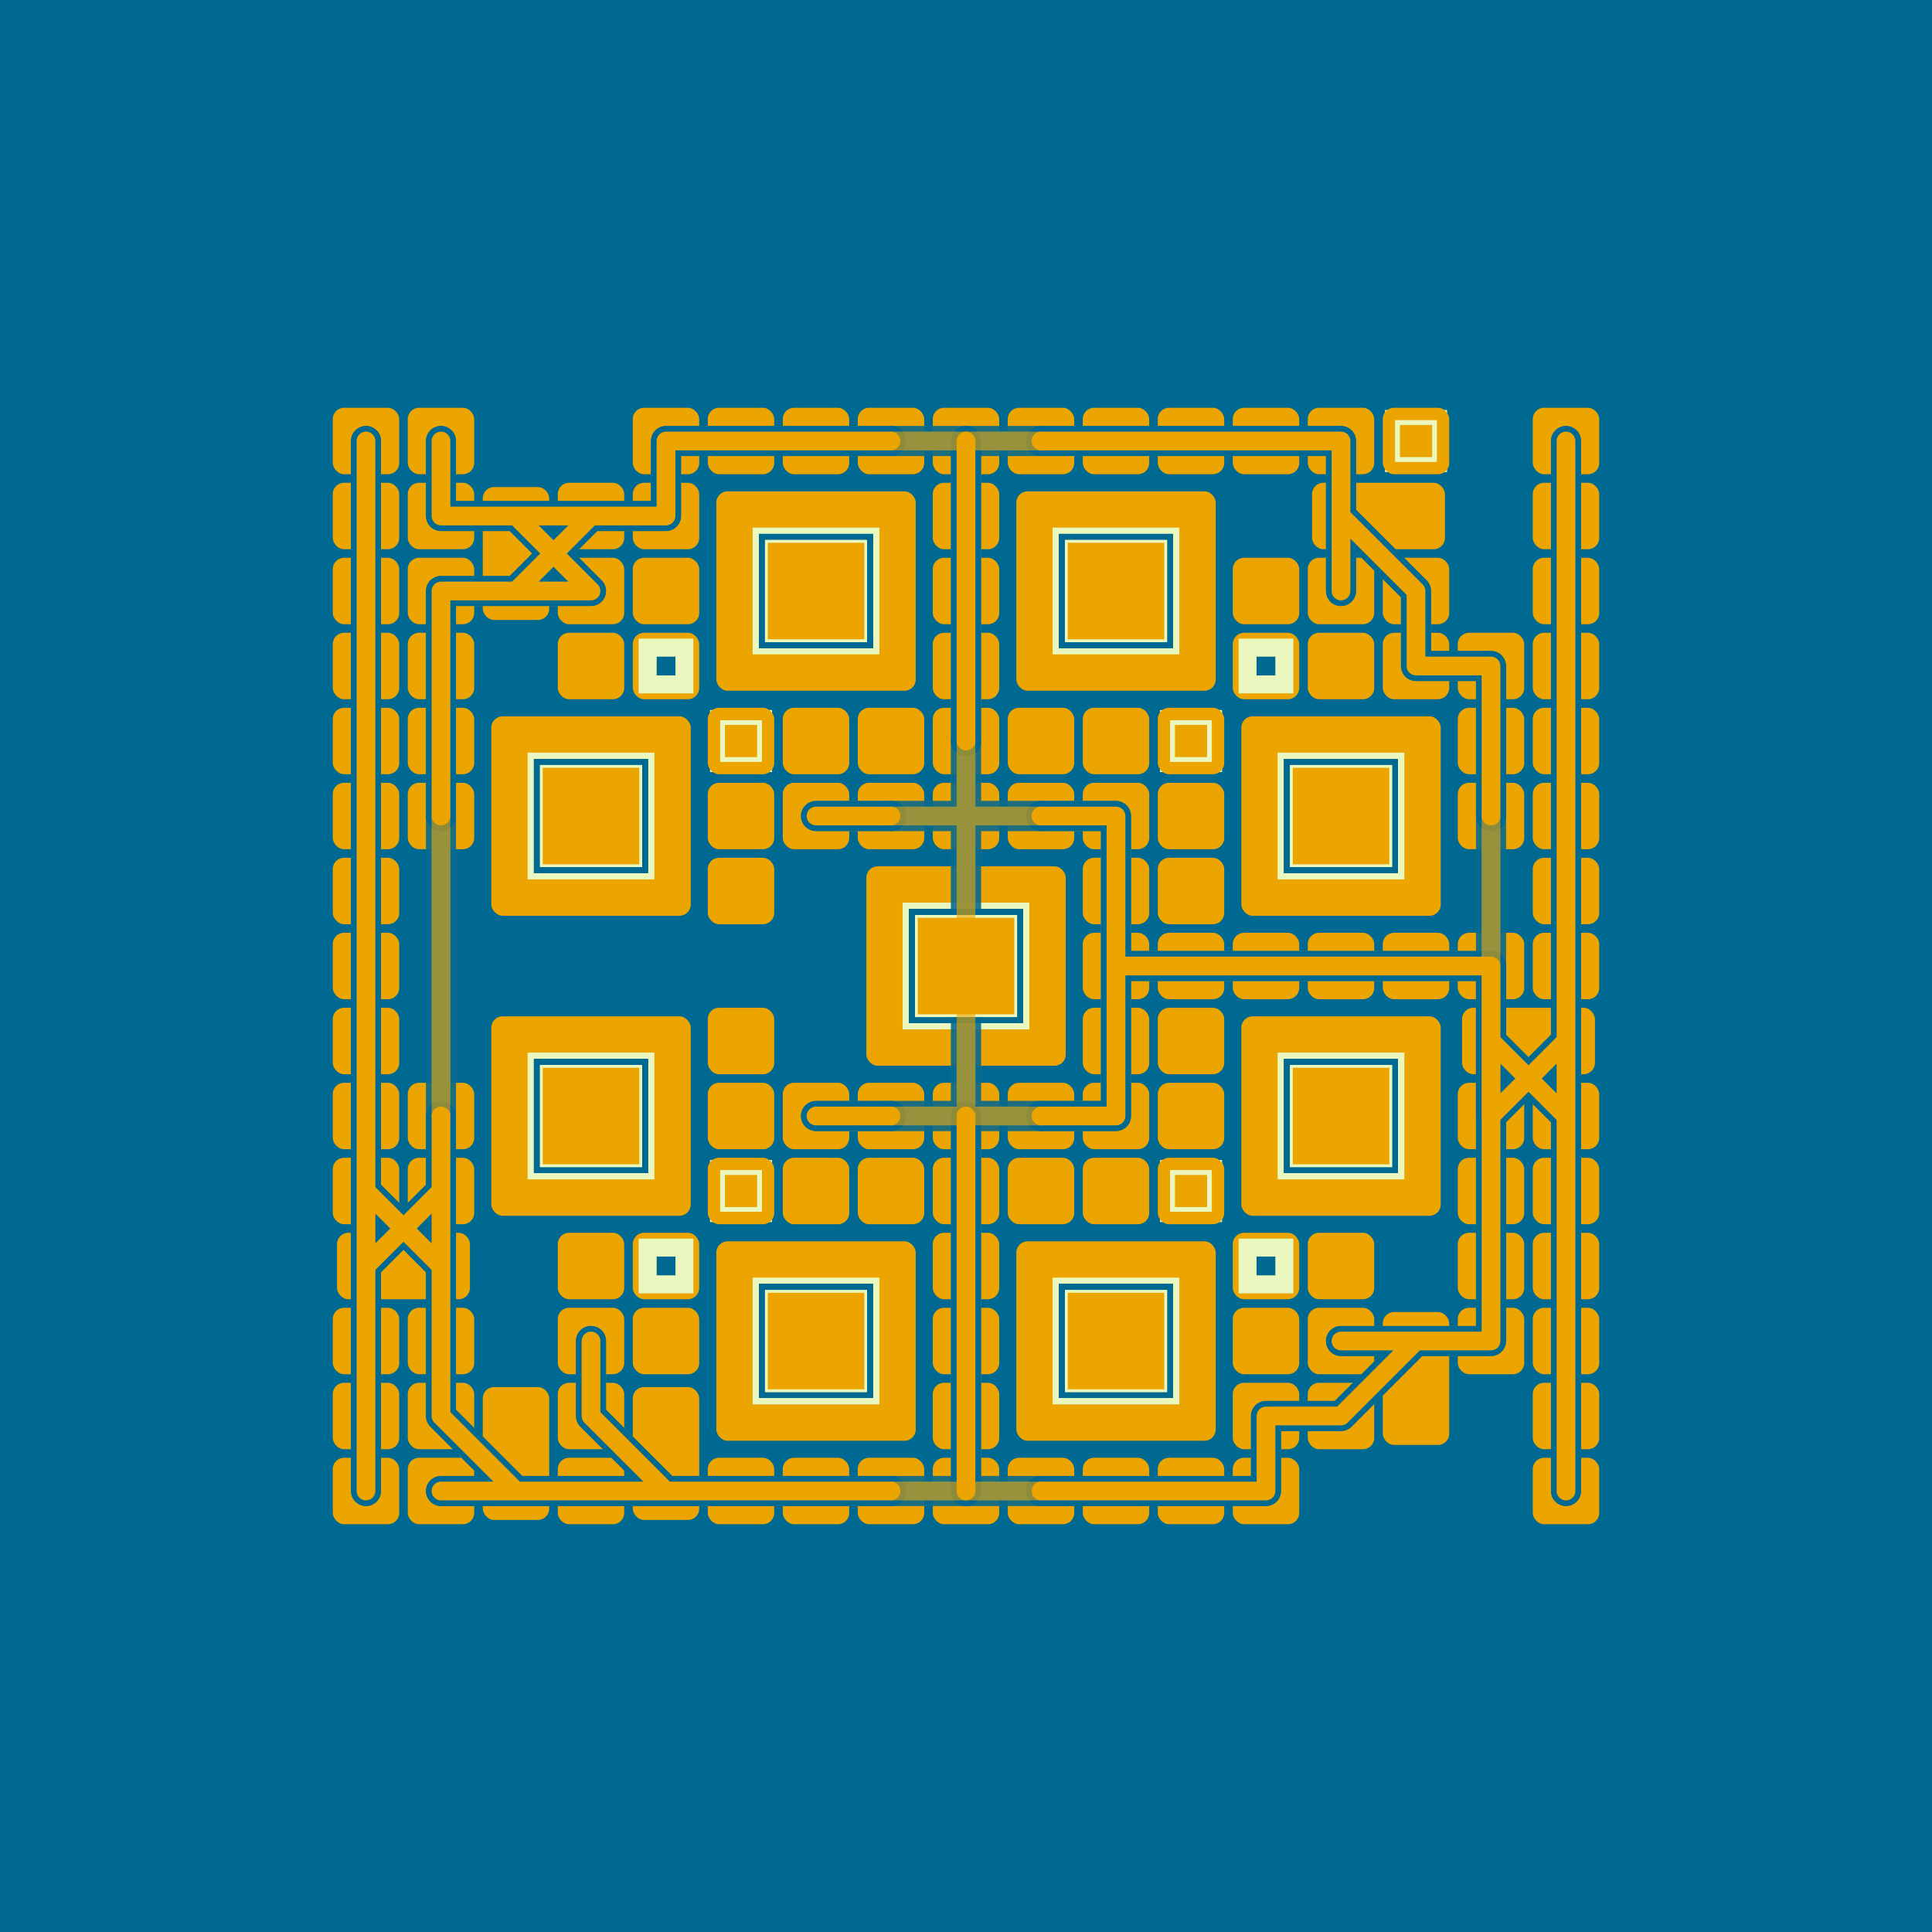 <ns0:svg xmlns:ns0="http://www.w3.org/2000/svg" baseProfile="tiny" height="500.0mm" version="1.2" viewBox="-1.38, -1.26, 25.76, 23.52" width="500.0mm"><ns0:rect fill="#006992" height="10000" width="10000" x="-100" y="-100" /><ns0:g stroke="#eca400" stroke-linecap="round" stroke-width="0.4"><ns0:path d="M4.5 3.5 4.5 4.5M8.5 3.5 9.5 3.5M7.5 3.5 8.5 3.5M9.5 3.5 10.5 3.5M12.5 3.5 13.5 3.5M14.5 3.5 15.5 3.5M13.5 3.5 14.5 3.5M15.5 3.5 16.5 3.5M19.5 3.5 19.5 4.5M3.5 4.5 3.5 3.5M3.5 5.5 3.5 4.5M6.5 4.5 7.5 4.5M7.5 4.5 7.5 3.5M11.5 4.5 11.5 3.5M11.5 5.5 11.5 4.5M17.5 5.5 17.5 6.5M19.5 4.5 19.5 5.5M19.5 5.5 19.5 6.5M4.5 6.5 4.5 5.5M3.5 6.5 3.5 5.5M4.5 7.5 4.5 6.5M3.5 7.5 3.5 6.5M11.5 6.5 11.5 5.5M11.5 7.5 11.5 6.5M18.5 6.5 18.5 7.5M17.5 6.5 18.5 6.5M18.5 7.5 18.5 8.5M19.5 6.5 19.5 7.5M19.5 7.5 19.5 8.5M4.5 8.5 4.5 7.5M3.5 8.5 3.5 7.5M3.5 9.5 3.5 8.5M9.5 8.5 10.5 8.5M12.5 8.5 13.5 8.5M13.5 8.5 13.5 9.5M13.5 9.5 13.5 10.5M19.5 8.5 19.5 9.5M19.5 9.5 19.5 10.5M3.5 10.5 3.5 9.5M3.5 11.5 3.5 10.5M14.5 10.5 15.5 10.5M13.5 10.5 14.5 10.5M13.5 11.5 13.5 10.5M16.5 10.5 17.5 10.5M15.5 10.5 16.5 10.5M17.5 10.5 18.5 10.5M3.5 12.5 3.5 11.5M4.5 13.5 4.5 12.5M3.5 13.5 3.5 12.5M9.5 12.5 10.5 12.5M12.5 12.5 13.5 12.5M11.5 13.5 11.5 12.5M13.5 12.5 13.5 11.5M18.5 12.5 18.5 13.5M18.5 13.5 18.5 14.5M19.5 12.5 19.5 13.5M19.5 13.5 19.5 14.5M11.5 14.5 11.5 13.5M11.5 15.5 11.5 14.5M18.5 14.5 18.5 15.5M19.5 14.5 19.5 15.5M19.5 15.5 19.5 16.5M4.5 16.5 4.5 15.5M3.5 16.5 3.5 15.5M3.5 17.5 3.5 16.5M6.5 16.5 6.5 15.5M10.5 17.5 9.5 17.5M9.5 17.5 8.5 17.5M11.5 16.5 11.5 15.5M11.5 17.5 11.5 16.5M14.5 17.5 13.5 17.5M13.5 17.5 12.5 17.5M16.5 16.5 15.5 16.5M15.5 16.5 15.5 17.5M15.5 17.5 14.5 17.5M19.5 16.5 19.5 17.5M5.5 4.5 6.5 4.5M4.5 4.5 5.5 4.5M5.5 4.5 6.5 5.5M5.5 5.5 6.5 5.5M4.5 5.5 5.5 5.5M5.5 5.5 6.5 4.5M16.5 4.5 16.5 5.5M16.5 3.5 16.5 4.5M16.5 4.5 17.5 5.5M19.5 11.5 19.5 12.5M19.5 10.5 19.5 11.5M19.5 11.5 18.5 12.5M18.5 11.5 18.5 12.5M18.5 10.5 18.5 11.5M18.5 11.5 19.5 12.5M3.5 14.5 3.5 13.5M3.5 15.5 3.5 14.5M3.5 14.5 4.5 13.5M4.5 14.5 4.5 13.5M4.5 15.5 4.5 14.5M4.5 14.5 3.5 13.5M17.5 15.5 16.5 15.5M18.5 15.5 17.5 15.5M17.5 15.5 16.5 16.5M5.5 17.5 4.5 17.5M6.5 17.5 5.5 17.5M5.5 17.5 4.5 16.5M7.5 17.5 6.5 17.5M8.5 17.5 7.5 17.5M7.5 17.5 6.5 16.5" /><ns0:path stroke-opacity="0.5" d="M10.5 3.5 12.5 3.5M10.5 8.5 12.5 8.5M18.5 8.5 18.5 12.5M4.5 12.5 4.5 8.5M10.5 12.5 12.5 12.5M11.5 12.5 11.5 7.5M12.5 17.5 10.5 17.5" /><ns0:path stroke-opacity="0.5" d="" /><ns0:g fill="#006992" stroke="none" /><ns0:g fill="#eca400" stroke="none"><ns0:rect height="2.529" width="2.529" x="8.236" y="4.236" /><ns0:rect height="2.529" width="2.529" x="12.236" y="4.236" /><ns0:rect height="2.529" width="2.529" x="5.236" y="7.236" /><ns0:rect height="2.529" width="2.529" x="15.236" y="7.236" /><ns0:rect height="2.529" width="2.529" x="10.236" y="9.236" /><ns0:rect height="2.529" width="2.529" x="5.236" y="11.236" /><ns0:rect height="2.529" width="2.529" x="15.236" y="11.236" /><ns0:rect height="2.529" width="2.529" x="8.236" y="14.236" /><ns0:rect height="2.529" width="2.529" x="12.236" y="14.236" /></ns0:g><ns0:g fill="#006992" stroke="none" /><ns0:g stroke="#006992" stroke-linecap="round" stroke-width="0.4"><ns0:path stroke-opacity="0.5" d="M10.5 3.5 12.5 3.5M10.5 8.5 12.5 8.5M18.5 8.5 18.5 12.5M4.5 12.5 4.5 8.5M10.5 12.5 12.5 12.5M11.5 12.5 11.5 7.5M12.5 17.5 10.5 17.5" /><ns0:g fill="none" stroke="#eaf8bf" stroke-width="0.15"><ns0:rect height="0.404" width="0.404" x="17.298" y="3.298" /><ns0:rect height="1.211" width="1.211" x="8.895" y="4.895" /><ns0:rect height="1.211" width="1.211" x="12.895" y="4.895" /><ns0:rect height="1.211" width="1.211" x="5.895" y="7.895" /><ns0:rect height="0.404" width="0.404" x="7.298" y="6.298" /><ns0:rect height="0.404" width="0.404" x="8.298" y="7.298" /><ns0:rect height="0.404" width="0.404" x="14.298" y="7.298" /><ns0:rect height="0.404" width="0.404" x="15.298" y="6.298" /><ns0:rect height="1.211" width="1.211" x="15.895" y="7.895" /><ns0:rect height="1.211" width="1.211" x="10.895" y="9.895" /><ns0:rect height="1.211" width="1.211" x="5.895" y="11.895" /><ns0:rect height="1.211" width="1.211" x="15.895" y="11.895" /><ns0:rect height="0.404" width="0.404" x="8.298" y="13.298" /><ns0:rect height="0.404" width="0.404" x="14.298" y="13.298" /><ns0:rect height="1.211" width="1.211" x="8.895" y="14.895" /><ns0:rect height="0.404" width="0.404" x="7.298" y="14.298" /><ns0:rect height="1.211" width="1.211" x="12.895" y="14.895" /><ns0:rect height="0.404" width="0.404" x="15.298" y="14.298" /></ns0:g><ns0:g stroke="#eca400" stroke-linecap="round" stroke-width="0.25"><ns0:path d="M4.5 3.5 4.5 4.5M8.5 3.5 9.5 3.5M7.5 3.5 8.5 3.5M9.5 3.5 10.5 3.5M12.5 3.5 13.5 3.5M14.5 3.5 15.5 3.5M13.5 3.5 14.5 3.5M15.5 3.5 16.5 3.5M19.5 3.5 19.5 4.5M3.5 4.5 3.5 3.5M3.5 5.5 3.5 4.5M6.5 4.5 7.5 4.5M7.5 4.5 7.5 3.5M11.5 4.5 11.5 3.5M11.5 5.5 11.5 4.5M17.5 5.5 17.5 6.5M19.5 4.5 19.5 5.5M19.5 5.5 19.5 6.5M4.5 6.5 4.5 5.5M3.5 6.5 3.5 5.5M4.5 7.5 4.5 6.5M3.5 7.5 3.5 6.5M11.5 6.5 11.5 5.5M11.5 7.5 11.5 6.5M18.5 6.5 18.5 7.5M17.5 6.5 18.5 6.5M18.5 7.5 18.5 8.5M19.5 6.5 19.5 7.5M19.5 7.5 19.5 8.5M4.5 8.5 4.5 7.5M3.5 8.5 3.5 7.5M3.5 9.5 3.5 8.5M9.5 8.5 10.5 8.5M12.5 8.5 13.5 8.5M13.5 8.5 13.5 9.5M13.5 9.5 13.5 10.5M19.5 8.5 19.5 9.5M19.5 9.5 19.5 10.5M3.5 10.5 3.5 9.5M3.5 11.5 3.5 10.5M14.5 10.5 15.5 10.5M13.5 10.5 14.5 10.5M13.5 11.5 13.5 10.5M16.5 10.5 17.5 10.5M15.5 10.5 16.5 10.5M17.5 10.5 18.5 10.5M3.5 12.5 3.5 11.5M4.5 13.5 4.5 12.5M3.5 13.5 3.5 12.5M9.5 12.5 10.5 12.5M12.5 12.5 13.5 12.5M11.5 13.5 11.5 12.5M13.5 12.5 13.5 11.5M18.5 12.5 18.5 13.5M18.5 13.5 18.5 14.5M19.5 12.5 19.5 13.5M19.5 13.5 19.5 14.5M11.5 14.5 11.5 13.5M11.5 15.5 11.5 14.5M18.5 14.5 18.5 15.5M19.5 14.5 19.5 15.5M19.5 15.5 19.5 16.5M4.5 16.5 4.5 15.5M3.5 16.5 3.5 15.5M3.5 17.5 3.5 16.5M6.5 16.5 6.5 15.5M10.5 17.5 9.5 17.5M9.5 17.5 8.5 17.5M11.5 16.5 11.5 15.5M11.5 17.5 11.5 16.5M14.5 17.5 13.5 17.5M13.5 17.5 12.5 17.5M16.5 16.5 15.5 16.5M15.5 16.5 15.5 17.5M15.5 17.5 14.5 17.5M19.5 16.5 19.5 17.5M5.5 4.5 6.5 4.5M4.5 4.5 5.5 4.5M5.5 4.5 6.5 5.5M5.5 5.5 6.5 5.5M4.5 5.5 5.5 5.5M5.5 5.5 6.5 4.5M16.5 4.5 16.5 5.5M16.5 3.5 16.5 4.5M16.5 4.5 17.5 5.5M19.5 11.5 19.5 12.5M19.5 10.5 19.5 11.5M19.5 11.5 18.5 12.5M18.5 11.5 18.5 12.5M18.5 10.5 18.5 11.5M18.5 11.5 19.5 12.5M3.5 14.5 3.5 13.5M3.5 15.5 3.5 14.5M3.5 14.5 4.5 13.5M4.5 14.5 4.5 13.5M4.5 15.5 4.5 14.5M4.5 14.5 3.5 13.5M17.5 15.5 16.5 15.5M18.5 15.5 17.5 15.5M17.5 15.5 16.5 16.5M5.5 17.5 4.5 17.5M6.5 17.5 5.5 17.5M5.5 17.5 4.5 16.5M7.5 17.5 6.5 17.5M8.5 17.5 7.5 17.5M7.5 17.5 6.5 16.5" /><ns0:g fill="#006992" stroke="none" /><ns0:g fill="#eca400" stroke="none"><ns0:rect height="1.287" width="1.287" x="8.857" y="4.857" /><ns0:rect height="1.287" width="1.287" x="12.857" y="4.857" /><ns0:rect height="1.287" width="1.287" x="5.857" y="7.857" /><ns0:rect height="1.287" width="1.287" x="15.857" y="7.857" /><ns0:rect height="1.287" width="1.287" x="10.857" y="9.857" /><ns0:rect height="1.287" width="1.287" x="5.857" y="11.857" /><ns0:rect height="1.287" width="1.287" x="15.857" y="11.857" /><ns0:rect height="1.287" width="1.287" x="8.857" y="14.857" /><ns0:rect height="1.287" width="1.287" x="12.857" y="14.857" /></ns0:g><ns0:g fill="#eca400" stroke="none" /><ns0:g fill="#eca400" stroke="none" /><ns0:g fill="none" stroke="#eaf8bf" stroke-linecap="round" stroke-width="0.25"><ns0:path stroke-opacity="0.6" d="M10.5 3.5 12.5 3.5M10.5 8.5 12.5 8.5M18.5 8.5 18.5 12.5M4.5 12.5 4.5 8.5M10.5 12.5 12.5 12.5M11.5 12.5 11.5 7.5M12.5 17.5 10.5 17.5" /><ns0:g fill="#006992" stroke="none"><ns0:rect height="1.44" width="1.44" x="8.78" y="4.78" /><ns0:rect height="1.44" width="1.44" x="12.78" y="4.78" /><ns0:rect height="1.44" width="1.44" x="5.78" y="7.78" /><ns0:rect height="1.44" width="1.44" x="15.78" y="7.78" /><ns0:rect height="1.44" width="1.44" x="10.78" y="9.78" /><ns0:rect height="1.44" width="1.44" x="5.78" y="11.78" /><ns0:rect height="1.44" width="1.44" x="15.78" y="11.78" /><ns0:rect height="1.44" width="1.44" x="8.78" y="14.78" /><ns0:rect height="1.44" width="1.44" x="12.78" y="14.78" /></ns0:g><ns0:g fill="#eaf8bf" stroke="none" /><ns0:g fill="#eca400" stroke="none"><ns0:rect height="0.48" width="0.48" x="17.26" y="3.26" /><ns0:rect height="0.48" width="0.48" x="8.26" y="7.26" /><ns0:rect height="0.48" width="0.48" x="14.26" y="7.26" /><ns0:rect height="0.48" width="0.48" x="8.26" y="13.26" /><ns0:rect height="0.48" width="0.48" x="14.26" y="13.26" /></ns0:g><ns0:g stroke="#eaf8bf" stroke-linecap="round" stroke-width="0.25"><ns0:path d="" /><ns0:g fill="none" stroke="#006992" stroke-linecap="round" stroke-width="0.25"><ns0:path d="M4.5 3.5 4.5 4.5M8.5 3.5 9.5 3.5M7.5 3.5 8.5 3.5M9.5 3.5 10.5 3.5M12.5 3.5 13.5 3.5M14.5 3.5 15.5 3.5M13.5 3.5 14.5 3.5M15.5 3.5 16.5 3.5M19.5 3.5 19.5 4.5M3.5 4.5 3.5 3.5M3.5 5.5 3.5 4.5M6.5 4.5 7.5 4.5M7.5 4.5 7.5 3.5M11.5 4.5 11.5 3.5M11.5 5.5 11.5 4.5M17.5 5.5 17.5 6.5M19.5 4.5 19.5 5.5M19.5 5.5 19.5 6.5M4.5 6.5 4.5 5.5M3.5 6.5 3.5 5.5M4.5 7.5 4.5 6.5M3.5 7.5 3.5 6.5M11.5 6.5 11.5 5.5M11.5 7.5 11.5 6.5M18.5 6.5 18.5 7.5M17.5 6.5 18.5 6.5M18.5 7.5 18.5 8.5M19.5 6.5 19.5 7.5M19.5 7.5 19.5 8.5M4.5 8.5 4.5 7.5M3.5 8.5 3.5 7.5M3.5 9.5 3.5 8.5M9.5 8.5 10.5 8.5M12.5 8.5 13.5 8.5M13.5 8.5 13.5 9.5M13.5 9.5 13.5 10.5M19.5 8.5 19.5 9.5M19.5 9.5 19.5 10.5M3.5 10.5 3.5 9.5M3.5 11.5 3.5 10.5M14.5 10.5 15.5 10.5M13.5 10.5 14.5 10.5M13.5 11.5 13.5 10.5M16.5 10.5 17.5 10.5M15.5 10.5 16.5 10.5M17.5 10.5 18.5 10.5M3.5 12.5 3.5 11.5M4.5 13.5 4.5 12.5M3.5 13.5 3.5 12.5M9.5 12.5 10.5 12.5M12.5 12.5 13.5 12.5M11.5 13.5 11.5 12.5M13.5 12.5 13.5 11.5M18.5 12.5 18.5 13.5M18.5 13.5 18.5 14.5M19.5 12.5 19.5 13.5M19.5 13.5 19.5 14.5M11.5 14.5 11.5 13.5M11.5 15.5 11.5 14.5M18.5 14.5 18.5 15.5M19.5 14.5 19.5 15.5M19.5 15.5 19.5 16.5M4.5 16.5 4.5 15.5M3.5 16.5 3.5 15.5M3.5 17.5 3.5 16.5M6.5 16.5 6.5 15.5M10.5 17.5 9.5 17.5M9.5 17.5 8.5 17.5M11.5 16.5 11.5 15.5M11.5 17.5 11.5 16.5M14.5 17.5 13.5 17.5M13.5 17.5 12.5 17.5M16.5 16.5 15.5 16.5M15.5 16.5 15.5 17.5M15.5 17.5 14.5 17.5M19.5 16.5 19.5 17.5M5.5 4.5 6.5 4.5M4.5 4.5 5.5 4.5M5.5 4.5 6.5 5.5M5.5 5.5 6.5 5.5M4.5 5.5 5.5 5.5M5.5 5.5 6.5 4.5M16.5 4.5 16.5 5.5M16.5 3.5 16.5 4.5M16.5 4.5 17.5 5.5M19.5 11.5 19.5 12.5M19.5 10.5 19.5 11.5M19.5 11.5 18.5 12.5M18.5 11.5 18.5 12.5M18.5 10.5 18.5 11.5M18.5 11.5 19.5 12.5M3.5 14.5 3.5 13.5M3.5 15.5 3.5 14.5M3.5 14.5 4.5 13.5M4.5 14.5 4.5 13.5M4.5 15.5 4.5 14.5M4.5 14.5 3.5 13.5M17.5 15.5 16.5 15.5M18.5 15.5 17.5 15.5M17.5 15.5 16.5 16.5M5.5 17.5 4.5 17.5M6.5 17.5 5.5 17.5M5.5 17.5 4.5 16.5M7.5 17.5 6.5 17.5M8.5 17.5 7.5 17.5M7.5 17.5 6.5 16.5" /><ns0:path stroke-opacity="0.6" d="M10.5 3.5 12.5 3.5M10.5 8.5 12.5 8.5M18.5 8.5 18.5 12.5M4.5 12.5 4.5 8.5M10.5 12.5 12.5 12.5M11.5 12.5 11.5 7.5M12.5 17.5 10.5 17.5" /><ns0:g fill="#eca400" stroke="none"><ns0:rect height="2.48" width="2.48" x="8.26" y="4.26" /><ns0:rect height="2.48" width="2.48" x="12.26" y="4.26" /><ns0:rect height="2.48" width="2.48" x="5.26" y="7.26" /><ns0:rect height="2.48" width="2.48" x="15.26" y="7.26" /><ns0:rect height="2.48" width="2.48" x="10.26" y="9.26" /><ns0:rect height="2.48" width="2.48" x="5.26" y="11.26" /><ns0:rect height="2.48" width="2.48" x="15.26" y="11.26" /><ns0:rect height="2.48" width="2.48" x="8.26" y="14.26" /><ns0:rect height="2.48" width="2.48" x="12.26" y="14.26" /></ns0:g><ns0:g fill="#006992" stroke="none" /><ns0:g fill="#eaf8bf" stroke="none"><ns0:rect height="0.827" width="0.827" x="17.087" y="3.087" /><ns0:rect height="0.827" width="0.827" x="8.087" y="7.087" /><ns0:rect height="0.827" width="0.827" x="14.087" y="7.087" /><ns0:rect height="0.827" width="0.827" x="8.087" y="13.087" /><ns0:rect height="0.827" width="0.827" x="14.087" y="13.087" /></ns0:g><ns0:g stroke="#006992" stroke-linecap="round" stroke-width="0.25"><ns0:path d="M4.5 3.5 4.5 4.5M8.5 3.5 9.5 3.5M7.5 3.5 8.5 3.5M9.5 3.5 10.5 3.5M12.5 3.5 13.5 3.5M14.5 3.5 15.5 3.5M13.5 3.5 14.5 3.5M15.5 3.5 16.5 3.5M19.5 3.5 19.5 4.5M3.5 4.5 3.5 3.5M3.5 5.5 3.5 4.5M6.5 4.5 7.5 4.5M7.5 4.5 7.5 3.5M11.5 4.5 11.5 3.5M11.5 5.5 11.5 4.5M17.5 5.5 17.5 6.5M19.5 4.5 19.5 5.5M19.5 5.5 19.5 6.5M4.5 6.5 4.5 5.5M3.5 6.5 3.5 5.5M4.5 7.5 4.5 6.5M3.5 7.5 3.5 6.5M11.5 6.5 11.5 5.5M11.5 7.5 11.5 6.5M18.5 6.5 18.5 7.5M17.5 6.5 18.5 6.5M18.5 7.5 18.5 8.5M19.5 6.5 19.5 7.5M19.5 7.5 19.5 8.5M4.5 8.5 4.5 7.5M3.5 8.5 3.5 7.5M3.5 9.5 3.5 8.5M9.5 8.5 10.5 8.5M12.5 8.5 13.5 8.5M13.5 8.5 13.5 9.5M13.5 9.5 13.5 10.5M19.5 8.5 19.5 9.5M19.5 9.5 19.5 10.5M3.5 10.5 3.5 9.5M3.5 11.5 3.5 10.5M14.5 10.5 15.5 10.5M13.5 10.5 14.5 10.5M13.5 11.5 13.5 10.5M16.5 10.5 17.5 10.5M15.5 10.5 16.5 10.5M17.5 10.5 18.5 10.5M3.5 12.5 3.5 11.5M4.5 13.5 4.5 12.5M3.5 13.5 3.5 12.5M9.5 12.5 10.5 12.5M12.5 12.5 13.5 12.5M11.5 13.5 11.5 12.5M13.5 12.5 13.5 11.5M18.5 12.5 18.5 13.5M18.5 13.5 18.5 14.5M19.5 12.5 19.5 13.5M19.5 13.5 19.5 14.5M11.5 14.5 11.5 13.5M11.5 15.5 11.5 14.5M18.5 14.5 18.5 15.5M19.5 14.5 19.5 15.5M19.5 15.5 19.5 16.5M4.5 16.5 4.5 15.5M3.5 16.5 3.5 15.5M3.5 17.5 3.5 16.5M6.5 16.5 6.5 15.5M10.5 17.5 9.5 17.5M9.5 17.5 8.5 17.5M11.5 16.5 11.5 15.5M11.5 17.5 11.5 16.5M14.5 17.5 13.5 17.5M13.5 17.5 12.5 17.5M16.5 16.5 15.5 16.5M15.5 16.5 15.5 17.5M15.5 17.5 14.5 17.5M19.5 16.5 19.5 17.5M5.5 4.5 6.5 4.5M4.5 4.5 5.5 4.5M5.5 4.5 6.5 5.5M5.5 5.5 6.5 5.5M4.5 5.5 5.5 5.5M5.5 5.5 6.5 4.5M16.5 4.5 16.5 5.5M16.5 3.5 16.5 4.5M16.5 4.5 17.5 5.5M19.5 11.5 19.5 12.5M19.5 10.5 19.5 11.5M19.5 11.5 18.5 12.5M18.5 11.5 18.5 12.5M18.5 10.5 18.5 11.5M18.5 11.5 19.5 12.5M3.5 14.5 3.5 13.5M3.5 15.5 3.5 14.5M3.5 14.5 4.5 13.5M4.5 14.5 4.5 13.5M4.5 15.5 4.5 14.5M4.5 14.5 3.5 13.5M17.5 15.5 16.5 15.5M18.5 15.5 17.5 15.5M17.5 15.5 16.5 16.5M5.5 17.5 4.5 17.5M6.5 17.5 5.5 17.5M5.5 17.5 4.5 16.5M7.5 17.5 6.5 17.5M8.5 17.5 7.5 17.5M7.5 17.5 6.5 16.5" /><ns0:path stroke="#006992" d="" /><ns0:g fill="#eca400" stroke="none"><ns0:rect height="0.39" width="0.39" x="17.305" y="3.305" /><ns0:rect height="0.39" width="0.39" x="8.305" y="7.305" /><ns0:rect height="0.39" width="0.39" x="14.305" y="7.305" /><ns0:rect height="0.39" width="0.39" x="8.305" y="13.305" /><ns0:rect height="0.39" width="0.39" x="14.305" y="13.305" /></ns0:g><ns0:path d="" /><ns0:path stroke-opacity="0.6" d="M10.5 3.5 12.5 3.5M10.5 8.5 12.5 8.5M18.5 8.5 18.5 12.5M4.5 12.5 4.5 8.5M10.5 12.5 12.5 12.5M11.5 12.5 11.5 7.5M12.5 17.5 10.5 17.5" /><ns0:g fill="#006992" stroke="none" /><ns0:g stroke="#006992" stroke-linecap="round" stroke-width="0.25"><ns0:path stroke-opacity="0.6" d="M10.5 3.5 12.5 3.5M10.5 8.5 12.5 8.5M18.5 8.5 18.5 12.5M4.5 12.5 4.5 8.5M10.5 12.5 12.5 12.5M11.5 12.5 11.5 7.5M12.5 17.5 10.5 17.5" /><ns0:path stroke="#006992" d="" /><ns0:g fill="#eaf8bf" stroke="none"><ns0:rect height="1.17" width="1.17" x="8.915" y="4.915" /><ns0:rect height="1.17" width="1.17" x="12.915" y="4.915" /><ns0:rect height="1.17" width="1.17" x="5.915" y="7.915" /><ns0:rect height="1.17" width="1.17" x="15.915" y="7.915" /><ns0:rect height="1.17" width="1.17" x="10.915" y="9.915" /><ns0:rect height="1.17" width="1.17" x="5.915" y="11.915" /><ns0:rect height="1.17" width="1.17" x="15.915" y="11.915" /><ns0:rect height="1.17" width="1.17" x="8.915" y="14.915" /><ns0:rect height="1.17" width="1.17" x="12.915" y="14.915" /></ns0:g><ns0:g fill="#eca400" stroke="none" /><ns0:g fill="#eca400" stroke="none"><ns0:rect height="0.39" width="0.39" x="17.305" y="3.305" /><ns0:rect height="0.39" width="0.39" x="8.305" y="7.305" /><ns0:rect height="0.39" width="0.39" x="14.305" y="7.305" /><ns0:rect height="0.39" width="0.39" x="8.305" y="13.305" /><ns0:rect height="0.39" width="0.39" x="14.305" y="13.305" /></ns0:g><ns0:path stroke="#eca400" stroke-linecap="round" stroke-width="0.4" d="" /><ns0:g fill="none" stroke="#006992" stroke-linecap="round" stroke-width="0.25"><ns0:path d="M4.5 3.5 4.5 4.5M8.5 3.5 9.5 3.5M7.5 3.5 8.5 3.5M9.5 3.5 10.5 3.5M12.5 3.5 13.5 3.5M14.5 3.5 15.5 3.5M13.5 3.5 14.5 3.5M15.5 3.5 16.5 3.5M19.5 3.5 19.5 4.5M3.5 4.5 3.5 3.5M3.5 5.5 3.5 4.5M6.5 4.5 7.5 4.5M7.5 4.5 7.5 3.5M11.5 4.5 11.5 3.5M11.5 5.5 11.5 4.5M17.5 5.5 17.5 6.5M19.5 4.5 19.5 5.5M19.5 5.5 19.5 6.5M4.5 6.5 4.5 5.5M3.5 6.5 3.5 5.5M4.5 7.5 4.5 6.5M3.5 7.5 3.5 6.5M11.5 6.5 11.5 5.5M11.5 7.5 11.5 6.5M18.5 6.5 18.5 7.5M17.5 6.5 18.5 6.5M18.5 7.5 18.5 8.5M19.5 6.5 19.5 7.5M19.5 7.5 19.5 8.5M4.5 8.5 4.5 7.5M3.5 8.5 3.5 7.5M3.5 9.5 3.5 8.5M9.5 8.5 10.5 8.5M12.5 8.5 13.5 8.5M13.5 8.5 13.5 9.5M13.5 9.5 13.5 10.5M19.5 8.5 19.5 9.5M19.5 9.5 19.5 10.5M3.5 10.5 3.5 9.5M3.5 11.5 3.5 10.5M14.5 10.5 15.5 10.5M13.5 10.5 14.5 10.5M13.5 11.5 13.5 10.5M16.5 10.5 17.5 10.5M15.5 10.5 16.5 10.5M17.5 10.5 18.5 10.5M3.5 12.5 3.5 11.5M4.5 13.5 4.5 12.5M3.5 13.5 3.5 12.5M9.5 12.5 10.5 12.5M12.5 12.5 13.5 12.5M11.5 13.5 11.5 12.5M13.5 12.5 13.5 11.5M18.5 12.5 18.5 13.5M18.5 13.5 18.5 14.5M19.5 12.5 19.5 13.5M19.5 13.5 19.5 14.5M11.5 14.5 11.5 13.5M11.5 15.5 11.5 14.5M18.5 14.5 18.5 15.5M19.5 14.5 19.5 15.5M19.5 15.5 19.5 16.5M4.5 16.5 4.5 15.5M3.5 16.5 3.5 15.5M3.5 17.5 3.5 16.5M6.5 16.5 6.5 15.5M10.5 17.5 9.5 17.5M9.5 17.5 8.5 17.5M11.5 16.5 11.5 15.5M11.5 17.5 11.5 16.5M14.5 17.5 13.5 17.5M13.5 17.5 12.5 17.5M16.5 16.5 15.5 16.5M15.5 16.5 15.5 17.5M15.5 17.5 14.5 17.5M19.5 16.5 19.5 17.5M5.5 4.5 6.5 4.5M4.5 4.5 5.5 4.5M5.5 4.5 6.5 5.5M5.5 5.5 6.5 5.5M4.5 5.5 5.5 5.5M5.5 5.5 6.5 4.5M16.5 4.5 16.5 5.5M16.5 3.5 16.5 4.5M16.5 4.5 17.5 5.5M19.5 11.5 19.5 12.5M19.5 10.5 19.5 11.5M19.5 11.5 18.5 12.5M18.5 11.5 18.5 12.5M18.5 10.5 18.5 11.5M18.5 11.5 19.5 12.5M3.5 14.5 3.5 13.5M3.5 15.5 3.5 14.5M3.5 14.5 4.5 13.5M4.5 14.5 4.5 13.5M4.5 15.5 4.5 14.5M4.5 14.5 3.5 13.5M17.5 15.5 16.5 15.5M18.5 15.5 17.5 15.5M17.5 15.5 16.5 16.5M5.5 17.5 4.5 17.5M6.5 17.5 5.5 17.5M5.5 17.5 4.5 16.5M7.5 17.5 6.5 17.5M8.5 17.5 7.5 17.5M7.5 17.5 6.5 16.5" /><ns0:path stroke-opacity="0.6" d="M10.5 3.5 12.5 3.5M10.5 8.5 12.5 8.5M18.5 8.5 18.5 12.5M4.5 12.5 4.5 8.5M10.5 12.5 12.5 12.5M11.5 12.5 11.5 7.5M12.5 17.5 10.5 17.5" /><ns0:g fill="#eaf8bf" stroke="none" /><ns0:g fill="#006992" stroke="none" /><ns0:g fill="#eca400" stroke="none" /><ns0:g><ns0:rect height="1.17" width="1.17" x="8.915" y="4.915" /><ns0:rect height="1.17" width="1.17" x="12.915" y="4.915" /><ns0:rect height="1.17" width="1.17" x="5.915" y="7.915" /><ns0:rect height="0.39" width="0.39" x="7.305" y="6.305" /><ns0:rect height="0.39" width="0.39" x="15.305" y="6.305" /><ns0:rect height="1.17" width="1.17" x="15.915" y="7.915" /><ns0:rect height="1.17" width="1.17" x="10.915" y="9.915" /><ns0:rect height="1.17" width="1.17" x="5.915" y="11.915" /><ns0:rect height="1.17" width="1.17" x="15.915" y="11.915" /><ns0:rect height="1.17" width="1.17" x="8.915" y="14.915" /><ns0:rect height="0.39" width="0.39" x="7.305" y="14.305" /><ns0:rect height="1.17" width="1.17" x="12.915" y="14.915" /><ns0:rect height="0.39" width="0.39" x="15.305" y="14.305" /></ns0:g><ns0:g fill="none" stroke="#006992" stroke-linecap="round" stroke-width="0.25"><ns0:g fill="none" stroke="#eaf8bf" stroke-linecap="round" stroke-width="0.25"><ns0:path d="M4.5 3.5 4.5 4.5M8.5 3.5 9.5 3.5M7.5 3.5 8.5 3.5M9.5 3.5 10.5 3.5M12.5 3.5 13.5 3.5M14.5 3.5 15.5 3.5M13.5 3.5 14.5 3.5M15.5 3.5 16.5 3.5M19.5 3.5 19.5 4.5M3.5 4.5 3.5 3.5M3.5 5.5 3.5 4.5M6.5 4.5 7.5 4.5M7.5 4.5 7.5 3.5M11.5 4.5 11.5 3.5M11.5 5.5 11.5 4.5M17.5 5.5 17.5 6.5M19.5 4.5 19.5 5.5M19.5 5.5 19.5 6.5M4.5 6.5 4.5 5.5M3.5 6.5 3.5 5.5M4.5 7.5 4.5 6.5M3.5 7.5 3.5 6.5M11.5 6.5 11.5 5.5M11.5 7.5 11.5 6.5M18.5 6.5 18.5 7.5M17.5 6.5 18.5 6.5M18.5 7.5 18.5 8.5M19.5 6.5 19.5 7.5M19.5 7.5 19.5 8.5M4.5 8.5 4.5 7.5M3.5 8.5 3.5 7.5M3.5 9.5 3.5 8.5M9.5 8.5 10.5 8.5M12.5 8.5 13.5 8.5M13.5 8.5 13.5 9.5M13.5 9.5 13.5 10.5M19.5 8.5 19.5 9.5M19.5 9.5 19.5 10.5M3.5 10.5 3.5 9.5M3.5 11.5 3.5 10.5M14.5 10.5 15.5 10.5M13.5 10.5 14.5 10.5M13.5 11.5 13.5 10.5M16.5 10.5 17.5 10.5M15.5 10.5 16.5 10.5M17.5 10.5 18.5 10.5M3.5 12.5 3.5 11.5M4.5 13.5 4.5 12.5M3.5 13.5 3.5 12.5M9.5 12.5 10.5 12.5M12.5 12.5 13.5 12.5M11.5 13.5 11.5 12.5M13.5 12.5 13.5 11.5M18.5 12.5 18.5 13.5M18.5 13.5 18.5 14.5M19.5 12.5 19.5 13.5M19.5 13.5 19.5 14.5M11.5 14.5 11.5 13.5M11.5 15.5 11.5 14.5M18.5 14.5 18.5 15.5M19.5 14.5 19.5 15.5M19.5 15.5 19.5 16.5M4.5 16.5 4.5 15.5M3.5 16.5 3.5 15.5M3.5 17.5 3.5 16.5M6.5 16.5 6.5 15.5M10.5 17.5 9.5 17.5M9.5 17.5 8.5 17.5M11.5 16.5 11.5 15.5M11.5 17.5 11.5 16.5M14.5 17.5 13.5 17.5M13.5 17.5 12.5 17.5M16.5 16.5 15.5 16.5M15.5 16.5 15.5 17.5M15.5 17.5 14.5 17.5M19.5 16.5 19.5 17.5M5.5 4.5 6.5 4.5M4.5 4.5 5.5 4.5M5.5 4.5 6.5 5.5M5.5 5.5 6.5 5.5M4.5 5.5 5.5 5.5M5.5 5.5 6.5 4.5M16.5 4.5 16.5 5.5M16.5 3.5 16.5 4.5M16.5 4.5 17.5 5.5M19.5 11.5 19.5 12.5M19.5 10.5 19.5 11.5M19.5 11.5 18.5 12.5M18.5 11.5 18.5 12.5M18.5 10.5 18.5 11.5M18.5 11.5 19.5 12.5M3.5 14.5 3.5 13.5M3.5 15.5 3.5 14.5M3.5 14.5 4.5 13.5M4.5 14.5 4.5 13.5M4.5 15.5 4.5 14.5M4.5 14.5 3.5 13.5M17.5 15.5 16.5 15.5M18.5 15.5 17.5 15.5M17.5 15.5 16.5 16.5M5.5 17.5 4.5 17.5M6.5 17.5 5.5 17.5M5.5 17.5 4.5 16.5M7.5 17.5 6.5 17.5M8.5 17.5 7.5 17.5M7.5 17.5 6.5 16.5" /><ns0:g fill="#006992" stroke="none"><ns0:rect height="1.44" width="1.44" x="8.78" y="4.78" /><ns0:rect height="1.44" width="1.44" x="12.78" y="4.78" /><ns0:rect height="1.44" width="1.44" x="5.78" y="7.78" /><ns0:rect height="1.44" width="1.44" x="15.78" y="7.78" /><ns0:rect height="1.44" width="1.44" x="10.78" y="9.78" /><ns0:rect height="1.44" width="1.44" x="5.78" y="11.78" /><ns0:rect height="1.44" width="1.44" x="15.78" y="11.78" /><ns0:rect height="1.44" width="1.44" x="8.78" y="14.78" /><ns0:rect height="1.44" width="1.44" x="12.78" y="14.78" /></ns0:g><ns0:g fill="#eaf8bf" stroke="none" /><ns0:g fill="#eca400" stroke="none"><ns0:rect height="0.48" width="0.48" x="17.26" y="3.26" /><ns0:rect height="0.48" width="0.48" x="8.26" y="7.26" /><ns0:rect height="0.48" width="0.48" x="14.26" y="7.26" /><ns0:rect height="0.48" width="0.48" x="8.26" y="13.26" /><ns0:rect height="0.48" width="0.48" x="14.26" y="13.26" /></ns0:g><ns0:g fill="none" stroke="#eca400" stroke-linecap="round" stroke-width="0.25"><ns0:path stroke-opacity="0.6" d="M10.5 3.5 12.5 3.5M10.5 8.5 12.5 8.5M18.5 8.5 18.5 12.5M4.5 12.5 4.5 8.5M10.5 12.5 12.5 12.5M11.5 12.5 11.5 7.5M12.5 17.5 10.5 17.5" /><ns0:g fill="#006992" stroke="none" /><ns0:path d="M4.5 3.5 4.5 4.5M8.5 3.5 9.5 3.5M7.5 3.5 8.5 3.5M9.5 3.5 10.5 3.5M12.5 3.5 13.5 3.5M14.5 3.5 15.5 3.5M13.5 3.5 14.5 3.5M15.5 3.5 16.5 3.5M19.5 3.5 19.5 4.5M3.5 4.5 3.5 3.5M3.5 5.5 3.5 4.5M6.5 4.5 7.5 4.5M7.5 4.5 7.5 3.5M11.5 4.5 11.5 3.5M11.5 5.5 11.5 4.5M17.5 5.5 17.5 6.5M19.5 4.5 19.5 5.5M19.5 5.5 19.5 6.5M4.5 6.5 4.5 5.5M3.5 6.5 3.5 5.5M4.5 7.5 4.5 6.5M3.5 7.5 3.5 6.5M11.5 6.5 11.5 5.5M11.5 7.5 11.5 6.5M18.5 6.5 18.5 7.5M17.5 6.5 18.5 6.5M18.5 7.5 18.5 8.5M19.5 6.5 19.5 7.5M19.5 7.5 19.5 8.5M4.5 8.5 4.5 7.5M3.5 8.5 3.5 7.5M3.5 9.5 3.5 8.5M9.5 8.5 10.5 8.5M12.5 8.5 13.5 8.5M13.5 8.5 13.5 9.5M13.5 9.5 13.5 10.5M19.5 8.5 19.5 9.5M19.5 9.5 19.5 10.5M3.5 10.5 3.5 9.5M3.5 11.5 3.5 10.5M14.5 10.5 15.5 10.5M13.5 10.5 14.5 10.5M13.5 11.5 13.5 10.5M16.5 10.5 17.5 10.5M15.5 10.5 16.5 10.5M17.5 10.5 18.5 10.5M3.5 12.5 3.5 11.5M4.5 13.5 4.5 12.5M3.5 13.5 3.5 12.5M9.5 12.5 10.5 12.5M12.5 12.5 13.5 12.5M11.5 13.5 11.5 12.5M13.5 12.5 13.5 11.5M18.5 12.5 18.5 13.5M18.5 13.5 18.5 14.5M19.5 12.5 19.5 13.5M19.5 13.5 19.5 14.5M11.5 14.5 11.5 13.5M11.5 15.5 11.5 14.5M18.5 14.5 18.5 15.5M19.5 14.5 19.5 15.5M19.5 15.5 19.5 16.5M4.5 16.5 4.5 15.5M3.5 16.5 3.5 15.5M3.5 17.5 3.5 16.5M6.5 16.5 6.5 15.5M10.5 17.5 9.5 17.5M9.5 17.5 8.5 17.5M11.5 16.5 11.5 15.5M11.5 17.5 11.5 16.5M14.5 17.5 13.5 17.5M13.5 17.5 12.5 17.5M16.5 16.5 15.5 16.5M15.5 16.5 15.5 17.5M15.5 17.5 14.5 17.5M19.5 16.5 19.5 17.5M5.5 4.5 6.5 4.5M4.5 4.5 5.5 4.5M5.5 4.5 6.5 5.5M5.5 5.5 6.5 5.5M4.5 5.5 5.5 5.5M5.5 5.5 6.5 4.5M16.5 4.5 16.5 5.5M16.5 3.5 16.5 4.5M16.5 4.5 17.5 5.5M19.5 11.5 19.5 12.5M19.5 10.5 19.5 11.5M19.5 11.5 18.5 12.5M18.5 11.5 18.5 12.5M18.5 10.5 18.5 11.5M18.5 11.5 19.5 12.5M3.5 14.5 3.5 13.5M3.5 15.5 3.5 14.5M3.5 14.5 4.5 13.5M4.5 14.5 4.5 13.5M4.5 15.5 4.5 14.5M4.5 14.5 3.5 13.5M17.5 15.5 16.5 15.5M18.5 15.5 17.5 15.5M17.5 15.5 16.5 16.5M5.5 17.5 4.5 17.5M6.5 17.5 5.5 17.5M5.5 17.5 4.5 16.5M7.5 17.5 6.5 17.5M8.5 17.5 7.5 17.5M7.5 17.5 6.5 16.5" /><ns0:path stroke-opacity="0.6" d="M10.5 3.5 12.5 3.5M10.5 8.5 12.5 8.5M18.5 8.5 18.5 12.5M4.5 12.5 4.5 8.5M10.5 12.5 12.5 12.5M11.5 12.5 11.5 7.5M12.5 17.5 10.5 17.5" /><ns0:g fill="#006992" stroke="none"><ns0:rect height="1.44" width="1.44" x="8.78" y="4.78" /><ns0:rect height="1.44" width="1.44" x="12.78" y="4.78" /><ns0:rect height="1.44" width="1.44" x="5.78" y="7.78" /><ns0:rect height="1.44" width="1.44" x="15.78" y="7.78" /><ns0:rect height="1.44" width="1.44" x="10.78" y="9.78" /><ns0:rect height="1.44" width="1.44" x="5.78" y="11.78" /><ns0:rect height="1.44" width="1.44" x="15.78" y="11.78" /><ns0:rect height="1.44" width="1.44" x="8.78" y="14.78" /><ns0:rect height="1.44" width="1.44" x="12.78" y="14.78" /></ns0:g><ns0:g fill="none" stroke="#006992" stroke-linecap="round" stroke-width="0.25"><ns0:path d="M4.5 3.5 4.5 4.5M8.5 3.5 9.5 3.5M7.5 3.5 8.5 3.5M9.5 3.5 10.5 3.5M12.5 3.5 13.5 3.5M14.5 3.5 15.5 3.5M13.5 3.5 14.5 3.5M15.5 3.5 16.5 3.5M19.5 3.5 19.5 4.5M3.5 4.5 3.5 3.5M3.5 5.5 3.5 4.5M6.5 4.5 7.5 4.5M7.5 4.5 7.5 3.5M11.5 4.5 11.5 3.5M11.5 5.5 11.5 4.5M17.5 5.5 17.5 6.5M19.5 4.5 19.5 5.5M19.5 5.5 19.5 6.5M4.5 6.5 4.5 5.5M3.5 6.5 3.5 5.5M4.5 7.5 4.5 6.5M3.5 7.5 3.5 6.5M11.5 6.5 11.5 5.5M11.5 7.5 11.5 6.5M18.5 6.5 18.5 7.5M17.5 6.5 18.5 6.5M18.5 7.5 18.5 8.5M19.5 6.5 19.5 7.5M19.5 7.5 19.5 8.5M4.5 8.5 4.5 7.5M3.5 8.5 3.5 7.5M3.5 9.5 3.5 8.5M9.5 8.5 10.5 8.5M12.5 8.5 13.5 8.5M13.5 8.5 13.5 9.5M13.5 9.5 13.5 10.5M19.5 8.5 19.5 9.5M19.5 9.5 19.5 10.5M3.5 10.5 3.5 9.5M3.5 11.5 3.5 10.5M14.5 10.5 15.5 10.5M13.5 10.5 14.5 10.5M13.5 11.5 13.5 10.5M16.5 10.5 17.5 10.5M15.5 10.5 16.5 10.5M17.5 10.5 18.5 10.5M3.5 12.5 3.5 11.5M4.5 13.5 4.5 12.5M3.5 13.5 3.5 12.5M9.5 12.5 10.5 12.5M12.5 12.5 13.5 12.5M11.5 13.5 11.5 12.5M13.5 12.5 13.5 11.5M18.5 12.5 18.5 13.5M18.5 13.5 18.5 14.5M19.5 12.5 19.5 13.5M19.5 13.5 19.5 14.5M11.5 14.5 11.5 13.5M11.5 15.5 11.5 14.5M18.5 14.5 18.5 15.5M19.5 14.5 19.5 15.5M19.5 15.5 19.5 16.5M4.5 16.5 4.5 15.5M3.5 16.5 3.5 15.5M3.5 17.5 3.5 16.5M6.5 16.5 6.5 15.5M10.5 17.5 9.5 17.5M9.5 17.5 8.5 17.5M11.5 16.5 11.5 15.5M11.5 17.5 11.5 16.5M14.5 17.5 13.5 17.5M13.5 17.5 12.5 17.5M16.5 16.5 15.5 16.5M15.5 16.5 15.5 17.5M15.5 17.5 14.5 17.5M19.5 16.5 19.5 17.5M5.5 4.5 6.5 4.5M4.5 4.5 5.5 4.5M5.5 4.5 6.5 5.5M5.5 5.5 6.5 5.5M4.5 5.5 5.5 5.5M5.5 5.5 6.5 4.5M16.5 4.5 16.5 5.5M16.5 3.5 16.5 4.5M16.5 4.5 17.5 5.5M19.5 11.5 19.5 12.5M19.5 10.5 19.5 11.5M19.5 11.5 18.5 12.5M18.5 11.5 18.5 12.5M18.5 10.5 18.5 11.5M18.5 11.5 19.5 12.5M3.5 14.5 3.5 13.5M3.5 15.5 3.5 14.5M3.5 14.5 4.5 13.5M4.5 14.5 4.5 13.5M4.5 15.5 4.5 14.5M4.5 14.5 3.5 13.5M17.5 15.5 16.5 15.5M18.5 15.5 17.5 15.5M17.5 15.5 16.5 16.5M5.5 17.5 4.5 17.5M6.5 17.5 5.5 17.5M5.5 17.5 4.5 16.5M7.5 17.5 6.5 17.5M8.5 17.5 7.5 17.5M7.5 17.5 6.5 16.5" /><ns0:g><ns0:rect height="0.48" width="0.48" x="3.26" y="3.26" /><ns0:rect height="0.48" width="0.48" x="4.26" y="3.26" /><ns0:rect height="0.48" width="0.48" x="8.26" y="3.26" /><ns0:rect height="0.48" width="0.48" x="7.26" y="3.26" /><ns0:rect height="0.48" width="0.48" x="10.26" y="3.26" /><ns0:rect height="0.48" width="0.48" x="9.26" y="3.26" /><ns0:rect height="0.48" width="0.48" x="12.26" y="3.26" /><ns0:rect height="0.48" width="0.48" x="11.26" y="3.26" /><ns0:rect height="0.48" width="0.48" x="14.26" y="3.26" /><ns0:rect height="0.48" width="0.48" x="13.26" y="3.26" /><ns0:rect height="0.48" width="0.48" x="16.26" y="3.26" /><ns0:rect height="0.48" width="0.48" x="15.26" y="3.26" /><ns0:rect height="0.48" width="0.48" x="19.26" y="3.26" /><ns0:rect height="0.48" width="0.48" x="4.26" y="4.26" /><ns0:rect height="0.48" width="0.48" x="3.26" y="4.26" /><ns0:rect height="0.48" width="0.48" x="4.26" y="5.26" /><ns0:rect height="0.48" width="0.48" x="3.26" y="5.26" /><ns0:rect height="0.48" width="0.48" x="6.26" y="4.26" /><ns0:rect height="0.96" width="0.48" x="5.26" y="4.52" /><ns0:rect height="0.48" width="0.48" x="6.26" y="5.26" /><ns0:rect height="0.48" width="0.48" x="7.26" y="4.26" /><ns0:rect height="0.48" width="0.48" x="7.26" y="5.26" /><ns0:rect height="0.48" width="0.48" x="11.26" y="4.26" /><ns0:rect height="0.48" width="0.48" x="11.26" y="5.26" /><ns0:rect height="0.48" width="0.96" x="16.52" y="4.26" /><ns0:rect height="0.48" width="0.48" x="16.26" y="5.26" /><ns0:rect height="0.48" width="0.48" x="15.26" y="5.26" /><ns0:rect height="0.48" width="0.48" x="17.26" y="5.26" /><ns0:rect height="0.48" width="0.48" x="19.26" y="4.26" /><ns0:rect height="0.48" width="0.48" x="19.26" y="5.26" /><ns0:rect height="0.48" width="0.48" x="4.26" y="6.26" /><ns0:rect height="0.48" width="0.48" x="3.26" y="6.26" /><ns0:rect height="0.48" width="0.48" x="4.26" y="7.26" /><ns0:rect height="0.48" width="0.48" x="3.26" y="7.26" /><ns0:rect height="0.48" width="0.48" x="6.26" y="6.26" /><ns0:rect height="0.48" width="0.48" x="10.26" y="7.26" /><ns0:rect height="0.48" width="0.48" x="9.26" y="7.26" /><ns0:rect height="0.48" width="0.48" x="11.26" y="6.26" /><ns0:rect height="0.48" width="0.48" x="12.26" y="7.26" /><ns0:rect height="0.48" width="0.48" x="11.26" y="7.26" /><ns0:rect height="0.48" width="0.48" x="13.26" y="7.26" /><ns0:rect height="0.48" width="0.48" x="16.26" y="6.26" /><ns0:rect height="0.48" width="0.48" x="18.26" y="6.26" /><ns0:rect height="0.48" width="0.48" x="17.26" y="6.26" /><ns0:rect height="0.48" width="0.48" x="18.26" y="7.26" /><ns0:rect height="0.48" width="0.48" x="19.26" y="6.26" /><ns0:rect height="0.48" width="0.48" x="19.26" y="7.26" /><ns0:rect height="0.48" width="0.48" x="4.26" y="8.26" /><ns0:rect height="0.48" width="0.48" x="3.26" y="8.26" /><ns0:rect height="0.48" width="0.48" x="3.26" y="9.26" /><ns0:rect height="0.48" width="0.48" x="8.26" y="8.26" /><ns0:rect height="0.48" width="0.48" x="8.26" y="9.26" /><ns0:rect height="0.48" width="0.48" x="10.26" y="8.26" /><ns0:rect height="0.48" width="0.48" x="9.26" y="8.26" /><ns0:rect height="0.48" width="0.48" x="12.26" y="8.26" /><ns0:rect height="0.48" width="0.48" x="11.26" y="8.26" /><ns0:rect height="0.48" width="0.48" x="14.26" y="8.26" /><ns0:rect height="0.48" width="0.48" x="13.26" y="8.26" /><ns0:rect height="0.48" width="0.48" x="14.26" y="9.26" /><ns0:rect height="0.48" width="0.48" x="13.26" y="9.26" /><ns0:rect height="0.48" width="0.48" x="18.26" y="8.26" /><ns0:rect height="0.48" width="0.48" x="19.26" y="8.26" /><ns0:rect height="0.48" width="0.48" x="19.26" y="9.26" /><ns0:rect height="0.48" width="0.48" x="3.26" y="10.26" /><ns0:rect height="0.48" width="0.48" x="3.26" y="11.26" /><ns0:rect height="0.48" width="0.48" x="8.26" y="11.26" /><ns0:rect height="0.48" width="0.48" x="14.26" y="10.26" /><ns0:rect height="0.48" width="0.48" x="13.26" y="10.26" /><ns0:rect height="0.48" width="0.48" x="14.26" y="11.26" /><ns0:rect height="0.48" width="0.48" x="13.26" y="11.26" /><ns0:rect height="0.48" width="0.48" x="16.26" y="10.26" /><ns0:rect height="0.48" width="0.48" x="15.26" y="10.26" /><ns0:rect height="0.48" width="0.48" x="18.26" y="10.26" /><ns0:rect height="0.48" width="0.48" x="17.26" y="10.26" /><ns0:rect height="0.48" width="0.96" x="18.52" y="11.26" /><ns0:rect height="0.48" width="0.48" x="19.26" y="10.26" /><ns0:rect height="0.48" width="0.48" x="4.26" y="12.26" /><ns0:rect height="0.48" width="0.48" x="3.26" y="12.26" /><ns0:rect height="0.48" width="0.48" x="4.26" y="13.26" /><ns0:rect height="0.48" width="0.48" x="3.26" y="13.26" /><ns0:rect height="0.48" width="0.48" x="8.26" y="12.26" /><ns0:rect height="0.48" width="0.48" x="10.26" y="12.26" /><ns0:rect height="0.48" width="0.48" x="9.26" y="12.26" /><ns0:rect height="0.48" width="0.48" x="10.26" y="13.26" /><ns0:rect height="0.48" width="0.48" x="9.26" y="13.26" /><ns0:rect height="0.48" width="0.48" x="12.26" y="12.26" /><ns0:rect height="0.48" width="0.48" x="11.26" y="12.26" /><ns0:rect height="0.48" width="0.48" x="12.26" y="13.26" /><ns0:rect height="0.48" width="0.48" x="11.26" y="13.26" /><ns0:rect height="0.48" width="0.48" x="14.26" y="12.26" /><ns0:rect height="0.48" width="0.48" x="13.26" y="12.26" /><ns0:rect height="0.48" width="0.48" x="13.26" y="13.26" /><ns0:rect height="0.48" width="0.48" x="18.26" y="12.26" /><ns0:rect height="0.48" width="0.48" x="18.26" y="13.26" /><ns0:rect height="0.48" width="0.48" x="19.26" y="12.26" /><ns0:rect height="0.48" width="0.48" x="19.26" y="13.26" /><ns0:rect height="0.48" width="0.96" x="3.52" y="14.26" /><ns0:rect height="0.48" width="0.48" x="4.26" y="15.26" /><ns0:rect height="0.48" width="0.48" x="3.26" y="15.26" /><ns0:rect height="0.48" width="0.48" x="6.26" y="14.26" /><ns0:rect height="0.48" width="0.48" x="6.26" y="15.26" /><ns0:rect height="0.48" width="0.48" x="7.26" y="15.26" /><ns0:rect height="0.48" width="0.48" x="11.26" y="14.26" /><ns0:rect height="0.48" width="0.48" x="11.26" y="15.26" /><ns0:rect height="0.48" width="0.48" x="16.26" y="14.26" /><ns0:rect height="0.48" width="0.48" x="16.26" y="15.26" /><ns0:rect height="0.48" width="0.48" x="15.26" y="15.26" /><ns0:rect height="0.48" width="0.48" x="18.26" y="14.26" /><ns0:rect height="0.48" width="0.48" x="18.26" y="15.26" /><ns0:rect height="0.96" width="0.48" x="17.26" y="15.52" /><ns0:rect height="0.48" width="0.48" x="19.26" y="14.26" /><ns0:rect height="0.48" width="0.48" x="19.26" y="15.26" /><ns0:rect height="0.48" width="0.48" x="4.26" y="16.26" /><ns0:rect height="0.48" width="0.48" x="3.26" y="16.26" /><ns0:rect height="0.48" width="0.48" x="4.26" y="17.26" /><ns0:rect height="0.48" width="0.48" x="3.26" y="17.26" /><ns0:rect height="0.48" width="0.48" x="6.26" y="16.26" /><ns0:rect height="0.96" width="0.48" x="5.26" y="16.52" /><ns0:rect height="0.48" width="0.48" x="6.26" y="17.26" /><ns0:rect height="0.96" width="0.48" x="7.26" y="16.52" /><ns0:rect height="0.48" width="0.48" x="8.26" y="17.26" /><ns0:rect height="0.48" width="0.48" x="10.26" y="17.26" /><ns0:rect height="0.48" width="0.48" x="9.26" y="17.26" /><ns0:rect height="0.48" width="0.48" x="11.26" y="16.26" /><ns0:rect height="0.48" width="0.48" x="12.26" y="17.26" /><ns0:rect height="0.48" width="0.48" x="11.26" y="17.26" /><ns0:rect height="0.48" width="0.48" x="14.26" y="17.26" /><ns0:rect height="0.48" width="0.48" x="13.26" y="17.26" /><ns0:rect height="0.48" width="0.48" x="16.26" y="16.26" /><ns0:rect height="0.48" width="0.48" x="15.26" y="16.26" /><ns0:rect height="0.48" width="0.48" x="15.26" y="17.26" /><ns0:rect height="0.48" width="0.48" x="19.26" y="16.26" /><ns0:rect height="0.48" width="0.48" x="19.26" y="17.26" /></ns0:g><ns0:path d="M4.5 3.5 4.5 4.5M8.5 3.5 9.5 3.5M7.5 3.5 8.5 3.5M9.5 3.5 10.5 3.5M12.5 3.5 13.5 3.5M14.5 3.5 15.5 3.5M13.5 3.5 14.5 3.5M15.5 3.5 16.5 3.5M19.5 3.5 19.5 4.5M3.5 4.5 3.5 3.5M3.5 5.5 3.5 4.5M6.5 4.5 7.5 4.5M7.5 4.5 7.5 3.5M11.5 4.5 11.5 3.5M11.5 5.5 11.5 4.5M17.5 5.5 17.5 6.5M19.5 4.5 19.5 5.5M19.5 5.5 19.5 6.5M4.5 6.5 4.5 5.5M3.5 6.5 3.5 5.5M4.5 7.5 4.5 6.5M3.5 7.5 3.5 6.5M11.5 6.5 11.5 5.5M11.5 7.5 11.5 6.5M18.5 6.5 18.5 7.5M17.5 6.5 18.5 6.5M18.5 7.5 18.5 8.5M19.5 6.5 19.5 7.5M19.5 7.5 19.5 8.5M4.5 8.5 4.5 7.5M3.5 8.5 3.5 7.5M3.5 9.5 3.5 8.5M9.5 8.5 10.5 8.5M12.5 8.5 13.5 8.5M13.5 8.5 13.5 9.5M13.5 9.5 13.5 10.5M19.5 8.5 19.5 9.5M19.5 9.5 19.5 10.5M3.5 10.5 3.5 9.5M3.5 11.5 3.5 10.5M14.5 10.5 15.5 10.5M13.5 10.5 14.5 10.5M13.5 11.5 13.5 10.5M16.5 10.5 17.5 10.5M15.5 10.5 16.5 10.5M17.5 10.5 18.5 10.5M3.5 12.5 3.5 11.5M4.5 13.5 4.5 12.5M3.5 13.5 3.5 12.5M9.5 12.5 10.5 12.5M12.5 12.5 13.5 12.5M11.5 13.5 11.5 12.5M13.5 12.5 13.5 11.5M18.5 12.5 18.5 13.5M18.5 13.5 18.5 14.5M19.5 12.5 19.5 13.5M19.5 13.5 19.5 14.5M11.5 14.5 11.5 13.5M11.5 15.5 11.5 14.5M18.5 14.5 18.5 15.5M19.5 14.5 19.5 15.5M19.5 15.5 19.5 16.5M4.5 16.5 4.5 15.5M3.5 16.5 3.5 15.5M3.5 17.5 3.5 16.5M6.5 16.5 6.5 15.5M10.5 17.5 9.5 17.5M9.5 17.5 8.5 17.5M11.5 16.5 11.5 15.5M11.5 17.5 11.5 16.5M14.5 17.5 13.5 17.5M13.5 17.5 12.5 17.5M16.5 16.5 15.5 16.5M15.5 16.5 15.5 17.5M15.5 17.5 14.5 17.5M19.5 16.5 19.5 17.5M5.5 4.5 6.5 4.5M4.5 4.5 5.5 4.5M5.5 4.5 6.5 5.5M5.5 5.5 6.5 5.5M4.5 5.5 5.5 5.5M5.5 5.5 6.5 4.5M16.5 4.5 16.5 5.5M16.5 3.5 16.5 4.5M16.5 4.5 17.5 5.5M19.5 11.5 19.5 12.5M19.5 10.5 19.5 11.5M19.5 11.5 18.5 12.5M18.5 11.5 18.5 12.5M18.5 10.5 18.5 11.5M18.5 11.5 19.5 12.5M3.5 14.5 3.5 13.5M3.5 15.5 3.5 14.5M3.5 14.5 4.5 13.5M4.5 14.5 4.5 13.5M4.5 15.5 4.5 14.5M4.5 14.5 3.5 13.5M17.5 15.5 16.5 15.5M18.5 15.5 17.5 15.5M17.5 15.5 16.5 16.5M5.5 17.5 4.5 17.5M6.5 17.5 5.5 17.5M5.5 17.5 4.5 16.5M7.5 17.5 6.5 17.5M8.5 17.5 7.5 17.5M7.5 17.5 6.5 16.5" /><ns0:g fill="#eca400" stroke="none"><ns0:rect height="0.48" width="0.48" x="17.26" y="3.26" /><ns0:rect height="0.48" width="0.48" x="8.26" y="7.26" /><ns0:rect height="0.48" width="0.48" x="14.26" y="7.26" /><ns0:rect height="0.48" width="0.48" x="8.26" y="13.26" /><ns0:rect height="0.48" width="0.48" x="14.26" y="13.26" /></ns0:g><ns0:g fill="none" stroke="#eca400" stroke-linecap="round" stroke-width="0.25"><ns0:path stroke-opacity="0.6" d="M10.5 3.5 12.5 3.5M10.5 8.5 12.5 8.5M18.5 8.5 18.5 12.5M4.5 12.5 4.5 8.5M10.5 12.5 12.5 12.5M11.5 12.5 11.5 7.5M12.5 17.5 10.5 17.5" /><ns0:g fill="#eaf8bf" stroke="none"><ns0:rect height="1.44" width="1.44" x="8.78" y="4.78" /><ns0:rect height="1.44" width="1.44" x="12.78" y="4.78" /><ns0:rect height="1.44" width="1.44" x="5.78" y="7.78" /><ns0:rect height="1.44" width="1.44" x="15.78" y="7.78" /><ns0:rect height="1.44" width="1.44" x="10.78" y="9.78" /><ns0:rect height="1.44" width="1.44" x="5.78" y="11.78" /><ns0:rect height="1.44" width="1.44" x="15.78" y="11.78" /><ns0:rect height="1.44" width="1.44" x="8.78" y="14.78" /><ns0:rect height="1.44" width="1.44" x="12.78" y="14.78" /></ns0:g><ns0:g fill="#006992" stroke="none" /><ns0:g><ns0:rect height="1.44" width="1.44" x="8.78" y="4.78" /><ns0:rect height="1.44" width="1.44" x="12.78" y="4.78" /><ns0:rect height="1.44" width="1.44" x="5.78" y="7.78" /><ns0:rect height="0.48" width="0.48" x="7.26" y="6.26" /><ns0:rect height="0.48" width="0.48" x="15.26" y="6.26" /><ns0:rect height="1.44" width="1.44" x="15.78" y="7.78" /><ns0:rect height="1.44" width="1.44" x="10.78" y="9.78" /><ns0:rect height="1.44" width="1.44" x="5.78" y="11.78" /><ns0:rect height="1.44" width="1.44" x="15.78" y="11.78" /><ns0:rect height="1.44" width="1.44" x="8.78" y="14.78" /><ns0:rect height="0.48" width="0.48" x="7.26" y="14.26" /><ns0:rect height="1.44" width="1.44" x="12.78" y="14.78" /><ns0:rect height="0.48" width="0.48" x="15.26" y="14.26" /></ns0:g><ns0:g fill="#006992" stroke="none"><ns0:rect height="1.44" width="1.44" x="8.78" y="4.78" /><ns0:rect height="1.44" width="1.44" x="12.78" y="4.78" /><ns0:rect height="1.44" width="1.44" x="5.78" y="7.78" /><ns0:rect height="1.44" width="1.44" x="15.78" y="7.78" /><ns0:rect height="1.44" width="1.44" x="10.78" y="9.78" /><ns0:rect height="1.44" width="1.44" x="5.78" y="11.78" /><ns0:rect height="1.44" width="1.44" x="15.78" y="11.78" /><ns0:rect height="1.44" width="1.44" x="8.78" y="14.78" /><ns0:rect height="1.44" width="1.44" x="12.78" y="14.78" /></ns0:g><ns0:g fill="#eca400" stroke="none" /><ns0:g fill="#eaf8bf" stroke="none"><ns0:rect height="1.44" width="1.44" x="8.78" y="4.78" /><ns0:rect height="1.44" width="1.44" x="12.78" y="4.78" /><ns0:rect height="1.44" width="1.44" x="5.78" y="7.78" /><ns0:rect height="1.44" width="1.44" x="15.78" y="7.78" /><ns0:rect height="1.44" width="1.44" x="10.78" y="9.78" /><ns0:rect height="1.44" width="1.44" x="5.78" y="11.78" /><ns0:rect height="1.44" width="1.44" x="15.78" y="11.78" /><ns0:rect height="1.44" width="1.44" x="8.78" y="14.78" /><ns0:rect height="1.44" width="1.44" x="12.78" y="14.78" /></ns0:g><ns0:g fill="#006992" stroke="none" /><ns0:g><ns0:rect height="1.44" width="1.44" x="8.78" y="4.78" /><ns0:rect height="1.44" width="1.44" x="12.78" y="4.78" /><ns0:rect height="1.44" width="1.44" x="5.78" y="7.78" /><ns0:rect height="0.48" width="0.48" x="7.26" y="6.26" /><ns0:rect height="0.48" width="0.48" x="15.26" y="6.26" /><ns0:rect height="1.44" width="1.44" x="15.78" y="7.78" /><ns0:rect height="1.44" width="1.44" x="10.78" y="9.78" /><ns0:rect height="1.44" width="1.44" x="5.78" y="11.78" /><ns0:rect height="1.44" width="1.44" x="15.78" y="11.78" /><ns0:rect height="1.44" width="1.44" x="8.78" y="14.78" /><ns0:rect height="0.48" width="0.48" x="7.26" y="14.26" /><ns0:rect height="1.44" width="1.44" x="12.78" y="14.78" /><ns0:rect height="0.48" width="0.48" x="15.26" y="14.26" /></ns0:g><ns0:g stroke="#eaf8bf" stroke-linecap="round" stroke-width="0.25"><ns0:path d="M4.5 3.5 4.5 4.5M8.5 3.5 9.5 3.5M7.5 3.5 8.5 3.5M9.5 3.5 10.5 3.5M12.5 3.5 13.5 3.5M14.5 3.5 15.5 3.5M13.5 3.5 14.5 3.5M15.5 3.5 16.5 3.5M19.5 3.5 19.5 4.5M3.5 4.5 3.5 3.5M3.5 5.5 3.5 4.5M6.5 4.5 7.5 4.5M7.5 4.5 7.5 3.5M11.5 4.5 11.5 3.5M11.5 5.5 11.5 4.5M17.5 5.5 17.5 6.5M19.5 4.5 19.5 5.5M19.5 5.5 19.5 6.5M4.5 6.5 4.5 5.5M3.5 6.5 3.5 5.5M4.5 7.5 4.5 6.5M3.5 7.5 3.5 6.5M11.5 6.5 11.5 5.5M11.5 7.5 11.5 6.5M18.5 6.5 18.5 7.5M17.5 6.5 18.5 6.5M18.5 7.5 18.5 8.5M19.5 6.5 19.5 7.5M19.5 7.5 19.5 8.5M4.5 8.5 4.5 7.5M3.5 8.5 3.5 7.5M3.5 9.5 3.5 8.5M9.5 8.5 10.5 8.5M12.5 8.5 13.5 8.5M13.5 8.5 13.5 9.5M13.5 9.5 13.5 10.5M19.5 8.5 19.5 9.5M19.5 9.5 19.5 10.5M3.5 10.5 3.5 9.5M3.5 11.5 3.5 10.5M14.5 10.5 15.5 10.5M13.5 10.5 14.5 10.5M13.5 11.5 13.5 10.5M16.5 10.5 17.5 10.5M15.5 10.5 16.5 10.5M17.5 10.5 18.5 10.5M3.5 12.5 3.5 11.5M4.5 13.5 4.5 12.5M3.5 13.5 3.5 12.5M9.5 12.5 10.5 12.5M12.5 12.5 13.5 12.5M11.5 13.5 11.5 12.5M13.5 12.5 13.5 11.5M18.5 12.5 18.5 13.5M18.5 13.5 18.5 14.5M19.5 12.5 19.5 13.5M19.5 13.5 19.5 14.5M11.5 14.5 11.5 13.5M11.5 15.5 11.5 14.5M18.5 14.5 18.5 15.5M19.5 14.5 19.5 15.5M19.5 15.5 19.5 16.5M4.5 16.5 4.5 15.5M3.5 16.5 3.5 15.5M3.5 17.5 3.5 16.5M6.5 16.5 6.5 15.5M10.5 17.5 9.5 17.5M9.5 17.5 8.5 17.5M11.5 16.5 11.5 15.5M11.5 17.5 11.5 16.5M14.5 17.5 13.5 17.5M13.5 17.5 12.5 17.5M16.5 16.5 15.5 16.5M15.5 16.5 15.5 17.5M15.5 17.5 14.5 17.5M19.5 16.5 19.5 17.5M5.5 4.5 6.5 4.5M4.5 4.5 5.5 4.5M5.5 4.5 6.5 5.5M5.5 5.5 6.5 5.5M4.5 5.5 5.5 5.5M5.5 5.5 6.5 4.5M16.5 4.5 16.5 5.5M16.5 3.5 16.5 4.5M16.5 4.5 17.5 5.5M19.5 11.5 19.5 12.5M19.5 10.5 19.5 11.5M19.5 11.5 18.5 12.5M18.5 11.5 18.5 12.5M18.5 10.5 18.5 11.5M18.5 11.5 19.5 12.5M3.5 14.5 3.5 13.5M3.5 15.5 3.5 14.5M3.5 14.5 4.5 13.5M4.5 14.5 4.5 13.5M4.5 15.5 4.5 14.5M4.5 14.5 3.5 13.5M17.5 15.5 16.5 15.5M18.5 15.5 17.5 15.5M17.5 15.5 16.5 16.5M5.5 17.5 4.5 17.5M6.5 17.5 5.5 17.5M5.5 17.5 4.5 16.5M7.5 17.5 6.5 17.5M8.5 17.5 7.5 17.5M7.5 17.5 6.5 16.5" /><ns0:g fill="#006992" stroke="none"><ns0:rect height="1.521" width="1.521" x="8.739" y="4.739" /><ns0:rect height="1.521" width="1.521" x="12.739" y="4.739" /><ns0:rect height="1.521" width="1.521" x="5.739" y="7.739" /><ns0:rect height="1.521" width="1.521" x="15.739" y="7.739" /><ns0:rect height="1.521" width="1.521" x="10.739" y="9.739" /><ns0:rect height="1.521" width="1.521" x="5.739" y="11.739" /><ns0:rect height="1.521" width="1.521" x="15.739" y="11.739" /><ns0:rect height="1.521" width="1.521" x="8.739" y="14.739" /><ns0:rect height="1.521" width="1.521" x="12.739" y="14.739" /></ns0:g><ns0:g fill="#eca400" stroke="none"><ns0:rect height="0.886" width="0.886" x="3.057" y="3.057" rx="0.15" ry="0.15" /><ns0:rect height="0.886" width="0.886" x="4.057" y="3.057" rx="0.15" ry="0.15" /><ns0:rect height="0.886" width="0.886" x="8.057" y="3.057" rx="0.15" ry="0.15" /><ns0:rect height="0.886" width="0.886" x="7.057" y="3.057" rx="0.15" ry="0.15" /><ns0:rect height="0.886" width="0.886" x="10.057" y="3.057" rx="0.15" ry="0.15" /><ns0:rect height="0.886" width="0.886" x="9.057" y="3.057" rx="0.15" ry="0.15" /><ns0:rect height="0.886" width="0.886" x="12.057" y="3.057" rx="0.15" ry="0.15" /><ns0:rect height="0.886" width="0.886" x="11.057" y="3.057" rx="0.15" ry="0.15" /><ns0:rect height="0.886" width="0.886" x="14.057" y="3.057" rx="0.15" ry="0.15" /><ns0:rect height="0.886" width="0.886" x="13.057" y="3.057" rx="0.15" ry="0.15" /><ns0:rect height="0.886" width="0.886" x="16.057" y="3.057" rx="0.15" ry="0.15" /><ns0:rect height="0.886" width="0.886" x="15.057" y="3.057" rx="0.15" ry="0.15" /><ns0:rect height="0.886" width="0.886" x="17.057" y="3.057" rx="0.15" ry="0.15" /><ns0:rect height="0.886" width="0.886" x="19.057" y="3.057" rx="0.15" ry="0.15" /><ns0:rect height="0.886" width="0.886" x="4.057" y="4.057" rx="0.15" ry="0.15" /><ns0:rect height="0.886" width="0.886" x="3.057" y="4.057" rx="0.15" ry="0.15" /><ns0:rect height="0.886" width="0.886" x="4.057" y="5.057" rx="0.15" ry="0.15" /><ns0:rect height="0.886" width="0.886" x="3.057" y="5.057" rx="0.15" ry="0.15" /><ns0:rect height="0.886" width="0.886" x="6.057" y="4.057" rx="0.15" ry="0.15" /><ns0:rect height="1.772" width="0.886" x="5.057" y="4.114" rx="0.15" ry="0.15" /><ns0:rect height="0.886" width="0.886" x="6.057" y="5.057" rx="0.15" ry="0.15" /><ns0:rect height="2.659" width="2.659" x="8.171" y="4.171" rx="0.15" ry="0.15" /><ns0:rect height="0.886" width="0.886" x="7.057" y="4.057" rx="0.15" ry="0.15" /><ns0:rect height="0.886" width="0.886" x="7.057" y="5.057" rx="0.15" ry="0.15" /><ns0:rect height="2.659" width="2.659" x="12.171" y="4.171" rx="0.15" ry="0.15" /><ns0:rect height="0.886" width="0.886" x="11.057" y="4.057" rx="0.15" ry="0.15" /><ns0:rect height="0.886" width="0.886" x="11.057" y="5.057" rx="0.15" ry="0.15" /><ns0:rect height="0.886" width="1.772" x="16.114" y="4.057" rx="0.15" ry="0.15" /><ns0:rect height="0.886" width="0.886" x="16.057" y="5.057" rx="0.15" ry="0.15" /><ns0:rect height="0.886" width="0.886" x="15.057" y="5.057" rx="0.15" ry="0.15" /><ns0:rect height="0.886" width="0.886" x="17.057" y="5.057" rx="0.15" ry="0.15" /><ns0:rect height="0.886" width="0.886" x="19.057" y="4.057" rx="0.15" ry="0.15" /><ns0:rect height="0.886" width="0.886" x="19.057" y="5.057" rx="0.15" ry="0.15" /><ns0:rect height="0.886" width="0.886" x="4.057" y="6.057" rx="0.15" ry="0.15" /><ns0:rect height="0.886" width="0.886" x="3.057" y="6.057" rx="0.15" ry="0.15" /><ns0:rect height="0.886" width="0.886" x="4.057" y="7.057" rx="0.15" ry="0.15" /><ns0:rect height="0.886" width="0.886" x="3.057" y="7.057" rx="0.15" ry="0.15" /><ns0:rect height="0.886" width="0.886" x="6.057" y="6.057" rx="0.15" ry="0.15" /><ns0:rect height="2.659" width="2.659" x="5.171" y="7.171" rx="0.15" ry="0.15" /><ns0:rect height="0.886" width="0.886" x="7.057" y="6.057" rx="0.15" ry="0.15" /><ns0:rect height="0.886" width="0.886" x="8.057" y="7.057" rx="0.15" ry="0.15" /><ns0:rect height="0.886" width="0.886" x="10.057" y="7.057" rx="0.15" ry="0.15" /><ns0:rect height="0.886" width="0.886" x="9.057" y="7.057" rx="0.15" ry="0.15" /><ns0:rect height="0.886" width="0.886" x="11.057" y="6.057" rx="0.15" ry="0.15" /><ns0:rect height="0.886" width="0.886" x="12.057" y="7.057" rx="0.15" ry="0.15" /><ns0:rect height="0.886" width="0.886" x="11.057" y="7.057" rx="0.15" ry="0.15" /><ns0:rect height="0.886" width="0.886" x="14.057" y="7.057" rx="0.15" ry="0.15" /><ns0:rect height="0.886" width="0.886" x="13.057" y="7.057" rx="0.15" ry="0.15" /><ns0:rect height="0.886" width="0.886" x="16.057" y="6.057" rx="0.15" ry="0.15" /><ns0:rect height="0.886" width="0.886" x="15.057" y="6.057" rx="0.15" ry="0.15" /><ns0:rect height="2.659" width="2.659" x="15.171" y="7.171" rx="0.15" ry="0.15" /><ns0:rect height="0.886" width="0.886" x="18.057" y="6.057" rx="0.15" ry="0.15" /><ns0:rect height="0.886" width="0.886" x="17.057" y="6.057" rx="0.15" ry="0.15" /><ns0:rect height="0.886" width="0.886" x="18.057" y="7.057" rx="0.15" ry="0.15" /><ns0:rect height="0.886" width="0.886" x="19.057" y="6.057" rx="0.15" ry="0.15" /><ns0:rect height="0.886" width="0.886" x="19.057" y="7.057" rx="0.15" ry="0.15" /><ns0:rect height="0.886" width="0.886" x="4.057" y="8.057" rx="0.15" ry="0.15" /><ns0:rect height="0.886" width="0.886" x="3.057" y="8.057" rx="0.15" ry="0.15" /><ns0:rect height="0.886" width="0.886" x="3.057" y="9.057" rx="0.15" ry="0.15" /><ns0:rect height="0.886" width="0.886" x="8.057" y="8.057" rx="0.15" ry="0.15" /><ns0:rect height="0.886" width="0.886" x="8.057" y="9.057" rx="0.15" ry="0.15" /><ns0:rect height="0.886" width="0.886" x="10.057" y="8.057" rx="0.15" ry="0.15" /><ns0:rect height="0.886" width="0.886" x="9.057" y="8.057" rx="0.15" ry="0.15" /><ns0:rect height="2.659" width="2.659" x="10.171" y="9.171" rx="0.15" ry="0.15" /><ns0:rect height="0.886" width="0.886" x="12.057" y="8.057" rx="0.15" ry="0.15" /><ns0:rect height="0.886" width="0.886" x="11.057" y="8.057" rx="0.15" ry="0.15" /><ns0:rect height="0.886" width="0.886" x="14.057" y="8.057" rx="0.15" ry="0.15" /><ns0:rect height="0.886" width="0.886" x="13.057" y="8.057" rx="0.15" ry="0.15" /><ns0:rect height="0.886" width="0.886" x="14.057" y="9.057" rx="0.15" ry="0.15" /><ns0:rect height="0.886" width="0.886" x="13.057" y="9.057" rx="0.15" ry="0.15" /><ns0:rect height="0.886" width="0.886" x="18.057" y="8.057" rx="0.15" ry="0.15" /><ns0:rect height="0.886" width="0.886" x="19.057" y="8.057" rx="0.15" ry="0.15" /><ns0:rect height="0.886" width="0.886" x="19.057" y="9.057" rx="0.15" ry="0.15" /><ns0:rect height="0.886" width="0.886" x="3.057" y="10.057" rx="0.15" ry="0.15" /><ns0:rect height="0.886" width="0.886" x="3.057" y="11.057" rx="0.15" ry="0.15" /><ns0:rect height="2.659" width="2.659" x="5.171" y="11.171" rx="0.15" ry="0.15" /><ns0:rect height="0.886" width="0.886" x="8.057" y="11.057" rx="0.15" ry="0.15" /><ns0:rect height="0.886" width="0.886" x="14.057" y="10.057" rx="0.15" ry="0.15" /><ns0:rect height="0.886" width="0.886" x="13.057" y="10.057" rx="0.15" ry="0.15" /><ns0:rect height="0.886" width="0.886" x="14.057" y="11.057" rx="0.15" ry="0.15" /><ns0:rect height="0.886" width="0.886" x="13.057" y="11.057" rx="0.15" ry="0.15" /><ns0:rect height="0.886" width="0.886" x="16.057" y="10.057" rx="0.15" ry="0.15" /><ns0:rect height="0.886" width="0.886" x="15.057" y="10.057" rx="0.15" ry="0.15" /><ns0:rect height="2.659" width="2.659" x="15.171" y="11.171" rx="0.15" ry="0.15" /><ns0:rect height="0.886" width="0.886" x="18.057" y="10.057" rx="0.15" ry="0.15" /><ns0:rect height="0.886" width="0.886" x="17.057" y="10.057" rx="0.15" ry="0.15" /><ns0:rect height="0.886" width="1.772" x="18.114" y="11.057" rx="0.15" ry="0.15" /><ns0:rect height="0.886" width="0.886" x="19.057" y="10.057" rx="0.15" ry="0.15" /><ns0:rect height="0.886" width="0.886" x="4.057" y="12.057" rx="0.15" ry="0.15" /><ns0:rect height="0.886" width="0.886" x="3.057" y="12.057" rx="0.15" ry="0.15" /><ns0:rect height="0.886" width="0.886" x="4.057" y="13.057" rx="0.15" ry="0.15" /><ns0:rect height="0.886" width="0.886" x="3.057" y="13.057" rx="0.15" ry="0.15" /><ns0:rect height="0.886" width="0.886" x="8.057" y="12.057" rx="0.15" ry="0.15" /><ns0:rect height="0.886" width="0.886" x="8.057" y="13.057" rx="0.15" ry="0.15" /><ns0:rect height="0.886" width="0.886" x="10.057" y="12.057" rx="0.15" ry="0.15" /><ns0:rect height="0.886" width="0.886" x="9.057" y="12.057" rx="0.15" ry="0.15" /><ns0:rect height="0.886" width="0.886" x="10.057" y="13.057" rx="0.15" ry="0.15" /><ns0:rect height="0.886" width="0.886" x="9.057" y="13.057" rx="0.15" ry="0.15" /><ns0:rect height="0.886" width="0.886" x="12.057" y="12.057" rx="0.15" ry="0.15" /><ns0:rect height="0.886" width="0.886" x="11.057" y="12.057" rx="0.15" ry="0.15" /><ns0:rect height="0.886" width="0.886" x="12.057" y="13.057" rx="0.15" ry="0.15" /><ns0:rect height="0.886" width="0.886" x="11.057" y="13.057" rx="0.15" ry="0.15" /><ns0:rect height="0.886" width="0.886" x="14.057" y="12.057" rx="0.15" ry="0.15" /><ns0:rect height="0.886" width="0.886" x="13.057" y="12.057" rx="0.15" ry="0.15" /><ns0:rect height="0.886" width="0.886" x="14.057" y="13.057" rx="0.15" ry="0.15" /><ns0:rect height="0.886" width="0.886" x="13.057" y="13.057" rx="0.15" ry="0.15" /><ns0:rect height="0.886" width="0.886" x="18.057" y="12.057" rx="0.15" ry="0.15" /><ns0:rect height="0.886" width="0.886" x="18.057" y="13.057" rx="0.15" ry="0.15" /><ns0:rect height="0.886" width="0.886" x="19.057" y="12.057" rx="0.15" ry="0.15" /><ns0:rect height="0.886" width="0.886" x="19.057" y="13.057" rx="0.15" ry="0.15" /><ns0:rect height="0.886" width="1.772" x="3.114" y="14.057" rx="0.15" ry="0.15" /><ns0:rect height="0.886" width="0.886" x="4.057" y="15.057" rx="0.15" ry="0.15" /><ns0:rect height="0.886" width="0.886" x="3.057" y="15.057" rx="0.15" ry="0.15" /><ns0:rect height="0.886" width="0.886" x="6.057" y="14.057" rx="0.15" ry="0.15" /><ns0:rect height="0.886" width="0.886" x="6.057" y="15.057" rx="0.15" ry="0.15" /><ns0:rect height="2.659" width="2.659" x="8.171" y="14.171" rx="0.15" ry="0.15" /><ns0:rect height="0.886" width="0.886" x="7.057" y="14.057" rx="0.15" ry="0.15" /><ns0:rect height="0.886" width="0.886" x="7.057" y="15.057" rx="0.15" ry="0.15" /><ns0:rect height="2.659" width="2.659" x="12.171" y="14.171" rx="0.15" ry="0.15" /><ns0:rect height="0.886" width="0.886" x="11.057" y="14.057" rx="0.15" ry="0.15" /><ns0:rect height="0.886" width="0.886" x="11.057" y="15.057" rx="0.15" ry="0.15" /><ns0:rect height="0.886" width="0.886" x="16.057" y="14.057" rx="0.15" ry="0.15" /><ns0:rect height="0.886" width="0.886" x="15.057" y="14.057" rx="0.15" ry="0.15" /><ns0:rect height="0.886" width="0.886" x="16.057" y="15.057" rx="0.15" ry="0.15" /><ns0:rect height="0.886" width="0.886" x="15.057" y="15.057" rx="0.15" ry="0.15" /><ns0:rect height="0.886" width="0.886" x="18.057" y="14.057" rx="0.15" ry="0.15" /><ns0:rect height="0.886" width="0.886" x="18.057" y="15.057" rx="0.15" ry="0.15" /><ns0:rect height="1.772" width="0.886" x="17.057" y="15.114" rx="0.15" ry="0.15" /><ns0:rect height="0.886" width="0.886" x="19.057" y="14.057" rx="0.15" ry="0.15" /><ns0:rect height="0.886" width="0.886" x="19.057" y="15.057" rx="0.15" ry="0.15" /><ns0:rect height="0.886" width="0.886" x="4.057" y="16.057" rx="0.15" ry="0.15" /><ns0:rect height="0.886" width="0.886" x="3.057" y="16.057" rx="0.15" ry="0.15" /><ns0:rect height="0.886" width="0.886" x="4.057" y="17.057" rx="0.15" ry="0.15" /><ns0:rect height="0.886" width="0.886" x="3.057" y="17.057" rx="0.15" ry="0.15" /><ns0:rect height="0.886" width="0.886" x="6.057" y="16.057" rx="0.15" ry="0.15" /><ns0:rect height="1.772" width="0.886" x="5.057" y="16.114" rx="0.15" ry="0.15" /><ns0:rect height="0.886" width="0.886" x="6.057" y="17.057" rx="0.15" ry="0.15" /><ns0:rect height="1.772" width="0.886" x="7.057" y="16.114" rx="0.15" ry="0.15" /><ns0:rect height="0.886" width="0.886" x="8.057" y="17.057" rx="0.15" ry="0.15" /><ns0:rect height="0.886" width="0.886" x="10.057" y="17.057" rx="0.15" ry="0.15" /><ns0:rect height="0.886" width="0.886" x="9.057" y="17.057" rx="0.15" ry="0.15" /><ns0:rect height="0.886" width="0.886" x="11.057" y="16.057" rx="0.15" ry="0.15" /><ns0:rect height="0.886" width="0.886" x="12.057" y="17.057" rx="0.15" ry="0.15" /><ns0:rect height="0.886" width="0.886" x="11.057" y="17.057" rx="0.15" ry="0.15" /><ns0:rect height="0.886" width="0.886" x="14.057" y="17.057" rx="0.15" ry="0.15" /><ns0:rect height="0.886" width="0.886" x="13.057" y="17.057" rx="0.15" ry="0.15" /><ns0:rect height="0.886" width="0.886" x="16.057" y="16.057" rx="0.15" ry="0.15" /><ns0:rect height="0.886" width="0.886" x="15.057" y="16.057" rx="0.15" ry="0.15" /><ns0:rect height="0.886" width="0.886" x="15.057" y="17.057" rx="0.15" ry="0.15" /><ns0:rect height="0.886" width="0.886" x="19.057" y="16.057" rx="0.15" ry="0.15" /><ns0:rect height="0.886" width="0.886" x="19.057" y="17.057" rx="0.15" ry="0.15" /></ns0:g><ns0:g stroke="#eaf8bf" stroke-linecap="round" stroke-width="0.25"><ns0:path d="M4.5 3.5 4.5 4.5M8.5 3.5 9.5 3.5M7.5 3.5 8.5 3.5M9.5 3.5 10.5 3.5M12.5 3.5 13.5 3.5M14.5 3.5 15.5 3.5M13.5 3.5 14.5 3.5M15.5 3.5 16.5 3.5M19.5 3.5 19.5 4.5M3.5 4.5 3.5 3.5M3.5 5.5 3.5 4.5M6.5 4.5 7.5 4.5M7.5 4.5 7.5 3.5M11.5 4.5 11.5 3.5M11.5 5.5 11.5 4.5M17.5 5.5 17.5 6.5M19.5 4.5 19.5 5.5M19.5 5.5 19.5 6.5M4.5 6.5 4.5 5.5M3.5 6.5 3.5 5.5M4.5 7.5 4.5 6.5M3.5 7.5 3.5 6.5M11.5 6.5 11.5 5.5M11.5 7.5 11.5 6.5M18.5 6.5 18.5 7.5M17.5 6.5 18.5 6.5M18.5 7.5 18.5 8.5M19.5 6.5 19.5 7.5M19.5 7.5 19.5 8.5M4.5 8.5 4.5 7.5M3.5 8.5 3.5 7.5M3.5 9.5 3.5 8.5M9.5 8.5 10.5 8.5M12.5 8.5 13.5 8.5M13.5 8.5 13.5 9.5M13.5 9.5 13.5 10.5M19.5 8.5 19.5 9.5M19.5 9.5 19.5 10.5M3.5 10.5 3.5 9.5M3.5 11.5 3.5 10.5M14.5 10.5 15.5 10.5M13.5 10.5 14.5 10.5M13.5 11.5 13.5 10.5M16.5 10.5 17.5 10.5M15.5 10.5 16.5 10.5M17.5 10.5 18.5 10.5M3.5 12.5 3.5 11.5M4.5 13.5 4.5 12.5M3.5 13.5 3.5 12.5M9.5 12.5 10.5 12.5M12.5 12.5 13.5 12.5M11.5 13.5 11.5 12.5M13.5 12.5 13.5 11.5M18.5 12.5 18.5 13.5M18.5 13.5 18.5 14.5M19.5 12.5 19.5 13.5M19.5 13.5 19.5 14.5M11.5 14.5 11.5 13.5M11.5 15.5 11.5 14.5M18.5 14.5 18.5 15.5M19.5 14.5 19.5 15.5M19.5 15.5 19.5 16.5M4.5 16.5 4.5 15.5M3.5 16.5 3.5 15.5M3.5 17.5 3.5 16.5M6.5 16.5 6.5 15.5M10.5 17.5 9.5 17.5M9.5 17.5 8.5 17.5M11.5 16.5 11.5 15.5M11.5 17.5 11.5 16.5M14.5 17.5 13.5 17.5M13.5 17.5 12.5 17.5M16.5 16.5 15.5 16.5M15.5 16.5 15.5 17.5M15.5 17.5 14.5 17.5M19.5 16.5 19.5 17.5M5.5 4.5 6.5 4.5M4.5 4.5 5.5 4.5M5.5 4.5 6.5 5.5M5.5 5.5 6.5 5.5M4.5 5.5 5.5 5.5M5.5 5.5 6.5 4.5M16.5 4.5 16.5 5.5M16.5 3.5 16.5 4.5M16.5 4.5 17.5 5.5M19.5 11.5 19.5 12.5M19.5 10.5 19.5 11.5M19.5 11.5 18.5 12.5M18.5 11.5 18.5 12.5M18.5 10.5 18.5 11.5M18.5 11.5 19.5 12.5M3.5 14.5 3.5 13.5M3.5 15.5 3.5 14.5M3.5 14.5 4.5 13.5M4.5 14.5 4.5 13.5M4.5 15.5 4.5 14.5M4.5 14.5 3.5 13.5M17.5 15.5 16.5 15.5M18.5 15.5 17.5 15.5M17.5 15.5 16.5 16.5M5.5 17.5 4.5 17.5M6.5 17.5 5.5 17.5M5.5 17.5 4.5 16.5M7.5 17.5 6.5 17.5M8.5 17.5 7.5 17.5M7.5 17.5 6.5 16.5" /><ns0:path stroke-opacity="0.6" d="M10.5 3.5 12.5 3.5M10.5 8.5 12.5 8.5M18.5 8.5 18.5 12.5M4.5 12.5 4.5 8.5M10.5 12.5 12.5 12.5M11.5 12.5 11.5 7.5M12.5 17.5 10.5 17.5" /><ns0:g fill="#006992" stroke="none"><ns0:rect height="1.521" width="1.521" x="8.739" y="4.739" /><ns0:rect height="1.521" width="1.521" x="12.739" y="4.739" /><ns0:rect height="1.521" width="1.521" x="5.739" y="7.739" /><ns0:rect height="1.521" width="1.521" x="15.739" y="7.739" /><ns0:rect height="1.521" width="1.521" x="10.739" y="9.739" /><ns0:rect height="1.521" width="1.521" x="5.739" y="11.739" /><ns0:rect height="1.521" width="1.521" x="15.739" y="11.739" /><ns0:rect height="1.521" width="1.521" x="8.739" y="14.739" /><ns0:rect height="1.521" width="1.521" x="12.739" y="14.739" /></ns0:g><ns0:g stroke="#006992" stroke-linecap="round" stroke-width="0.25"><ns0:path stroke-opacity="0.6" d="M10.5 3.5 12.5 3.5M10.5 8.5 12.5 8.5M18.5 8.5 18.5 12.5M4.5 12.5 4.5 8.5M10.5 12.5 12.5 12.5M11.5 12.5 11.5 7.5M12.5 17.5 10.5 17.5" /><ns0:path stroke="#006992" stroke-opacity="0.6" d="" /><ns0:g fill="#eaf8bf" stroke="none"><ns0:rect height="1.17" width="1.17" x="8.915" y="4.915" /><ns0:rect height="1.17" width="1.17" x="12.915" y="4.915" /><ns0:rect height="1.17" width="1.17" x="5.915" y="7.915" /><ns0:rect height="1.17" width="1.17" x="15.915" y="7.915" /><ns0:rect height="1.17" width="1.17" x="10.915" y="9.915" /><ns0:rect height="1.17" width="1.17" x="5.915" y="11.915" /><ns0:rect height="1.17" width="1.17" x="15.915" y="11.915" /><ns0:rect height="1.17" width="1.17" x="8.915" y="14.915" /><ns0:rect height="1.17" width="1.17" x="12.915" y="14.915" /></ns0:g><ns0:g fill="#eca400" stroke="none" /><ns0:g fill="#eca400" stroke="none"><ns0:rect height="0.39" width="0.39" x="17.305" y="3.305" /><ns0:rect height="0.39" width="0.39" x="8.305" y="7.305" /><ns0:rect height="0.39" width="0.39" x="14.305" y="7.305" /><ns0:rect height="0.39" width="0.39" x="8.305" y="13.305" /><ns0:rect height="0.39" width="0.39" x="14.305" y="13.305" /></ns0:g><ns0:g fill="none" stroke="#eaf8bf" stroke-linecap="round" stroke-width="0.25"><ns0:path d="M4.5 3.5 4.5 4.5M8.5 3.5 9.5 3.5M7.5 3.5 8.5 3.5M9.5 3.5 10.5 3.5M12.5 3.5 13.5 3.5M14.5 3.5 15.5 3.5M13.5 3.5 14.5 3.5M15.5 3.5 16.5 3.5M19.5 3.5 19.5 4.5M3.5 4.5 3.5 3.5M3.5 5.5 3.5 4.5M6.5 4.5 7.5 4.5M7.5 4.5 7.5 3.5M11.5 4.5 11.5 3.5M11.5 5.5 11.5 4.5M17.5 5.5 17.5 6.5M19.5 4.5 19.5 5.5M19.5 5.5 19.5 6.5M4.5 6.5 4.5 5.5M3.5 6.5 3.5 5.5M4.5 7.5 4.5 6.5M3.5 7.5 3.5 6.5M11.5 6.5 11.5 5.5M11.5 7.5 11.5 6.5M18.5 6.5 18.5 7.5M17.5 6.5 18.5 6.5M18.5 7.5 18.5 8.5M19.5 6.5 19.5 7.5M19.5 7.5 19.5 8.5M4.5 8.5 4.5 7.5M3.5 8.5 3.5 7.5M3.5 9.5 3.5 8.5M9.5 8.5 10.5 8.5M12.5 8.5 13.5 8.5M13.5 8.5 13.5 9.5M13.5 9.5 13.5 10.5M19.5 8.5 19.5 9.5M19.5 9.5 19.5 10.5M3.5 10.5 3.5 9.5M3.5 11.5 3.5 10.5M14.5 10.5 15.5 10.5M13.5 10.5 14.5 10.5M13.5 11.5 13.5 10.5M16.5 10.5 17.5 10.5M15.5 10.5 16.5 10.5M17.5 10.5 18.5 10.5M3.5 12.5 3.5 11.5M4.5 13.5 4.5 12.5M3.5 13.5 3.5 12.5M9.5 12.5 10.5 12.5M12.5 12.5 13.5 12.5M11.5 13.5 11.5 12.5M13.5 12.5 13.5 11.5M18.5 12.5 18.5 13.5M18.5 13.5 18.5 14.5M19.5 12.5 19.5 13.5M19.5 13.5 19.5 14.5M11.5 14.5 11.5 13.5M11.5 15.5 11.5 14.5M18.5 14.5 18.5 15.5M19.5 14.5 19.5 15.5M19.5 15.5 19.5 16.5M4.5 16.5 4.5 15.5M3.5 16.5 3.5 15.5M3.5 17.5 3.5 16.5M6.5 16.5 6.5 15.5M10.5 17.5 9.5 17.5M9.5 17.5 8.5 17.5M11.5 16.5 11.5 15.5M11.5 17.5 11.5 16.5M14.5 17.5 13.5 17.5M13.5 17.5 12.5 17.5M16.5 16.5 15.5 16.5M15.5 16.5 15.5 17.5M15.5 17.5 14.5 17.5M19.5 16.5 19.5 17.5M5.5 4.5 6.5 4.5M4.5 4.5 5.5 4.5M5.5 4.5 6.5 5.5M5.5 5.5 6.5 5.5M4.5 5.5 5.5 5.5M5.5 5.5 6.5 4.5M16.5 4.5 16.5 5.5M16.5 3.5 16.5 4.5M16.5 4.5 17.5 5.5M19.5 11.5 19.5 12.5M19.5 10.5 19.5 11.5M19.5 11.5 18.5 12.5M18.5 11.5 18.5 12.5M18.5 10.5 18.5 11.5M18.5 11.5 19.5 12.5M3.5 14.5 3.5 13.5M3.5 15.5 3.5 14.5M3.5 14.5 4.5 13.5M4.5 14.5 4.5 13.5M4.5 15.5 4.5 14.5M4.5 14.5 3.5 13.5M17.5 15.5 16.5 15.5M18.5 15.5 17.5 15.5M17.5 15.5 16.5 16.5M5.5 17.5 4.5 17.5M6.5 17.5 5.5 17.5M5.5 17.5 4.5 16.5M7.5 17.5 6.5 17.5M8.5 17.5 7.5 17.5M7.5 17.5 6.5 16.5" /><ns0:path stroke-opacity="0.6" d="M10.5 3.5 12.5 3.5M10.5 8.5 12.5 8.5M18.5 8.5 18.5 12.5M4.5 12.5 4.5 8.5M10.5 12.5 12.5 12.5M11.5 12.5 11.5 7.5M12.5 17.5 10.5 17.5" /><ns0:g fill="#eaf8bf" stroke="none" /><ns0:path d="M4.5 3.5 4.5 4.5M8.5 3.5 9.5 3.5M7.5 3.5 8.5 3.5M9.5 3.5 10.5 3.5M12.5 3.5 13.5 3.5M14.5 3.5 15.5 3.5M13.5 3.5 14.5 3.5M15.5 3.5 16.5 3.5M19.5 3.5 19.5 4.5M3.5 4.5 3.5 3.5M3.5 5.5 3.5 4.5M6.5 4.5 7.5 4.5M7.5 4.5 7.5 3.5M11.5 4.5 11.5 3.5M11.5 5.5 11.5 4.5M17.5 5.5 17.5 6.5M19.5 4.5 19.5 5.5M19.5 5.5 19.5 6.5M4.5 6.5 4.5 5.5M3.5 6.5 3.5 5.5M4.5 7.5 4.5 6.5M3.5 7.5 3.5 6.5M11.5 6.5 11.5 5.5M11.5 7.5 11.5 6.5M18.5 6.5 18.5 7.5M17.5 6.5 18.5 6.5M18.5 7.5 18.5 8.5M19.5 6.5 19.5 7.5M19.5 7.5 19.5 8.5M4.5 8.5 4.5 7.5M3.5 8.5 3.5 7.5M3.5 9.5 3.5 8.5M9.5 8.5 10.5 8.5M12.5 8.5 13.5 8.5M13.5 8.5 13.5 9.5M13.5 9.5 13.5 10.5M19.5 8.5 19.5 9.5M19.5 9.5 19.5 10.5M3.5 10.5 3.5 9.5M3.5 11.5 3.5 10.5M14.5 10.5 15.5 10.5M13.5 10.5 14.5 10.5M13.5 11.5 13.5 10.5M16.5 10.5 17.5 10.5M15.5 10.5 16.5 10.5M17.5 10.5 18.5 10.5M3.5 12.5 3.5 11.5M4.5 13.5 4.5 12.5M3.5 13.5 3.5 12.5M9.5 12.5 10.5 12.5M12.5 12.5 13.5 12.5M11.5 13.5 11.5 12.5M13.5 12.5 13.5 11.5M18.5 12.5 18.5 13.5M18.5 13.5 18.5 14.5M19.5 12.5 19.5 13.5M19.5 13.5 19.5 14.5M11.5 14.5 11.5 13.5M11.5 15.5 11.5 14.5M18.5 14.5 18.5 15.5M19.5 14.5 19.5 15.5M19.5 15.5 19.5 16.5M4.5 16.5 4.5 15.5M3.5 16.5 3.5 15.5M3.5 17.5 3.5 16.5M6.5 16.5 6.5 15.5M10.5 17.5 9.5 17.5M9.5 17.5 8.5 17.5M11.5 16.5 11.5 15.5M11.5 17.5 11.5 16.5M14.5 17.5 13.5 17.5M13.5 17.5 12.5 17.5M16.5 16.5 15.5 16.5M15.5 16.5 15.5 17.5M15.5 17.5 14.5 17.5M19.5 16.5 19.5 17.5M5.5 4.5 6.5 4.5M4.5 4.5 5.5 4.5M5.5 4.5 6.5 5.5M5.5 5.5 6.5 5.5M4.5 5.5 5.5 5.5M5.5 5.5 6.5 4.5M16.5 4.5 16.5 5.5M16.5 3.5 16.5 4.5M16.5 4.5 17.5 5.5M19.5 11.5 19.5 12.5M19.5 10.5 19.5 11.5M19.5 11.5 18.5 12.5M18.5 11.5 18.5 12.5M18.5 10.5 18.5 11.5M18.5 11.5 19.5 12.5M3.5 14.5 3.5 13.5M3.5 15.5 3.5 14.5M3.5 14.5 4.5 13.5M4.5 14.5 4.5 13.5M4.5 15.5 4.5 14.5M4.5 14.5 3.5 13.5M17.5 15.5 16.5 15.5M18.5 15.5 17.5 15.5M17.5 15.5 16.5 16.5M5.5 17.5 4.5 17.5M6.5 17.5 5.5 17.5M5.5 17.5 4.5 16.5M7.5 17.5 6.5 17.5M8.5 17.5 7.5 17.5M7.5 17.5 6.5 16.5" /><ns0:g fill="#eaf8bf" stroke="none"><ns0:rect height="1.44" width="1.44" x="8.78" y="4.78" /><ns0:rect height="1.44" width="1.44" x="12.78" y="4.78" /><ns0:rect height="1.44" width="1.44" x="5.78" y="7.78" /><ns0:rect height="1.44" width="1.44" x="15.78" y="7.78" /><ns0:rect height="1.44" width="1.44" x="10.78" y="9.78" /><ns0:rect height="1.44" width="1.44" x="5.78" y="11.78" /><ns0:rect height="1.44" width="1.44" x="15.78" y="11.78" /><ns0:rect height="1.44" width="1.44" x="8.78" y="14.78" /><ns0:rect height="1.44" width="1.44" x="12.78" y="14.78" /></ns0:g><ns0:g fill="#006992" stroke="none" /><ns0:g fill="#eca400" stroke="none" /><ns0:g><ns0:rect height="1.44" width="1.44" x="8.78" y="4.78" /><ns0:rect height="1.44" width="1.44" x="12.78" y="4.78" /><ns0:rect height="1.44" width="1.44" x="5.78" y="7.78" /><ns0:rect height="0.48" width="0.48" x="7.26" y="6.26" /><ns0:rect height="0.48" width="0.48" x="15.26" y="6.26" /><ns0:rect height="1.44" width="1.44" x="15.78" y="7.78" /><ns0:rect height="1.44" width="1.44" x="10.78" y="9.78" /><ns0:rect height="1.44" width="1.44" x="5.78" y="11.78" /><ns0:rect height="1.44" width="1.44" x="15.78" y="11.78" /><ns0:rect height="1.44" width="1.44" x="8.78" y="14.78" /><ns0:rect height="0.48" width="0.48" x="7.26" y="14.26" /><ns0:rect height="1.44" width="1.44" x="12.78" y="14.78" /><ns0:rect height="0.48" width="0.48" x="15.26" y="14.26" /></ns0:g><ns0:g stroke="#eaf8bf" stroke-linecap="round" stroke-width="0.25"><ns0:path d="M4.5 3.5 4.5 4.5M8.5 3.5 9.5 3.5M7.5 3.5 8.5 3.5M9.5 3.5 10.5 3.5M12.5 3.5 13.5 3.5M14.5 3.5 15.5 3.5M13.5 3.5 14.5 3.5M15.5 3.5 16.5 3.5M19.5 3.5 19.5 4.5M3.5 4.5 3.5 3.5M3.5 5.5 3.5 4.5M6.5 4.5 7.5 4.5M7.5 4.5 7.5 3.5M11.5 4.5 11.5 3.5M11.5 5.5 11.5 4.5M17.5 5.5 17.5 6.5M19.5 4.5 19.5 5.5M19.5 5.5 19.5 6.5M4.5 6.5 4.5 5.5M3.5 6.5 3.5 5.5M4.5 7.5 4.5 6.5M3.5 7.5 3.5 6.5M11.5 6.5 11.5 5.5M11.5 7.5 11.5 6.5M18.5 6.5 18.5 7.5M17.5 6.5 18.5 6.5M18.5 7.5 18.5 8.5M19.5 6.5 19.5 7.5M19.5 7.5 19.5 8.5M4.5 8.5 4.5 7.5M3.5 8.5 3.5 7.5M3.5 9.5 3.5 8.5M9.5 8.5 10.5 8.5M12.5 8.5 13.5 8.5M13.5 8.5 13.5 9.5M13.5 9.5 13.5 10.5M19.5 8.5 19.5 9.5M19.5 9.5 19.5 10.5M3.5 10.5 3.5 9.5M3.5 11.5 3.5 10.5M14.5 10.5 15.5 10.5M13.5 10.5 14.5 10.5M13.5 11.5 13.5 10.5M16.5 10.5 17.5 10.5M15.5 10.5 16.5 10.5M17.5 10.5 18.5 10.5M3.5 12.5 3.5 11.5M4.5 13.5 4.5 12.5M3.5 13.5 3.5 12.5M9.5 12.5 10.5 12.5M12.5 12.5 13.5 12.5M11.5 13.5 11.5 12.5M13.5 12.5 13.5 11.5M18.5 12.5 18.5 13.5M18.5 13.5 18.5 14.5M19.5 12.5 19.5 13.5M19.5 13.5 19.5 14.5M11.5 14.5 11.5 13.5M11.5 15.5 11.5 14.5M18.5 14.5 18.5 15.5M19.5 14.5 19.5 15.5M19.5 15.5 19.5 16.5M4.5 16.5 4.5 15.5M3.5 16.5 3.5 15.5M3.5 17.5 3.5 16.5M6.5 16.5 6.5 15.5M10.5 17.5 9.5 17.5M9.5 17.5 8.5 17.5M11.5 16.5 11.5 15.5M11.5 17.5 11.5 16.5M14.5 17.5 13.5 17.5M13.5 17.5 12.5 17.5M16.5 16.5 15.5 16.5M15.5 16.5 15.5 17.5M15.5 17.5 14.5 17.5M19.5 16.5 19.5 17.5M5.5 4.5 6.5 4.5M4.5 4.5 5.5 4.5M5.5 4.5 6.5 5.5M5.5 5.5 6.5 5.5M4.5 5.5 5.5 5.5M5.5 5.5 6.5 4.5M16.5 4.5 16.5 5.5M16.5 3.5 16.5 4.5M16.5 4.5 17.5 5.5M19.5 11.5 19.5 12.5M19.5 10.5 19.5 11.5M19.5 11.5 18.5 12.5M18.5 11.5 18.5 12.5M18.5 10.5 18.5 11.5M18.5 11.5 19.5 12.5M3.5 14.5 3.5 13.5M3.5 15.5 3.5 14.5M3.5 14.5 4.5 13.5M4.5 14.5 4.5 13.5M4.5 15.5 4.5 14.5M4.5 14.5 3.5 13.5M17.5 15.5 16.5 15.5M18.5 15.5 17.5 15.5M17.5 15.5 16.5 16.5M5.5 17.5 4.5 17.5M6.5 17.5 5.5 17.5M5.5 17.5 4.5 16.5M7.5 17.5 6.5 17.5M8.5 17.5 7.5 17.5M7.5 17.5 6.5 16.5" /><ns0:g fill="#006992" stroke="none"><ns0:rect height="1.521" width="1.521" x="8.739" y="4.739" /><ns0:rect height="1.521" width="1.521" x="12.739" y="4.739" /><ns0:rect height="1.521" width="1.521" x="5.739" y="7.739" /><ns0:rect height="1.521" width="1.521" x="15.739" y="7.739" /><ns0:rect height="1.521" width="1.521" x="10.739" y="9.739" /><ns0:rect height="1.521" width="1.521" x="5.739" y="11.739" /><ns0:rect height="1.521" width="1.521" x="15.739" y="11.739" /><ns0:rect height="1.521" width="1.521" x="8.739" y="14.739" /><ns0:rect height="1.521" width="1.521" x="12.739" y="14.739" /></ns0:g><ns0:path stroke-opacity="0.5" d="M10.5 3.5 12.5 3.5M10.5 8.5 12.5 8.5M18.5 8.5 18.5 12.5M4.5 12.5 4.5 8.5M10.5 12.5 12.5 12.5M11.5 12.5 11.5 7.5M12.5 17.5 10.5 17.5" /><ns0:path d="" /><ns0:path stroke-opacity="0.5" d="" /><ns0:g fill="#006992" stroke="none"><ns0:rect height="0.507" width="0.507" x="17.246" y="3.246" /><ns0:rect height="1.521" width="1.521" x="8.739" y="4.739" /><ns0:rect height="1.521" width="1.521" x="12.739" y="4.739" /><ns0:rect height="1.521" width="1.521" x="5.739" y="7.739" /><ns0:rect height="0.507" width="0.507" x="7.246" y="6.246" /><ns0:rect height="0.507" width="0.507" x="8.246" y="7.246" /><ns0:rect height="0.507" width="0.507" x="14.246" y="7.246" /><ns0:rect height="0.507" width="0.507" x="15.246" y="6.246" /><ns0:rect height="1.521" width="1.521" x="15.739" y="7.739" /><ns0:rect height="1.521" width="1.521" x="10.739" y="9.739" /><ns0:rect height="1.521" width="1.521" x="5.739" y="11.739" /><ns0:rect height="1.521" width="1.521" x="15.739" y="11.739" /><ns0:rect height="0.507" width="0.507" x="8.246" y="13.246" /><ns0:rect height="0.507" width="0.507" x="14.246" y="13.246" /><ns0:rect height="1.521" width="1.521" x="8.739" y="14.739" /><ns0:rect height="0.507" width="0.507" x="7.246" y="14.246" /><ns0:rect height="1.521" width="1.521" x="12.739" y="14.739" /><ns0:rect height="0.507" width="0.507" x="15.246" y="14.246" /></ns0:g><ns0:path d="M4.5 3.5 4.5 4.5M8.5 3.5 9.5 3.5M7.5 3.5 8.5 3.5M9.5 3.5 10.5 3.5M12.5 3.5 13.5 3.5M14.5 3.5 15.5 3.5M13.5 3.5 14.5 3.5M15.5 3.5 16.5 3.5M19.5 3.5 19.5 4.5M3.5 4.5 3.5 3.5M3.5 5.5 3.5 4.5M6.5 4.5 7.5 4.5M7.5 4.5 7.5 3.5M11.5 4.5 11.5 3.5M11.5 5.5 11.5 4.5M17.5 5.5 17.5 6.5M19.5 4.5 19.5 5.5M19.5 5.5 19.5 6.5M4.5 6.5 4.5 5.5M3.5 6.5 3.5 5.5M4.5 7.5 4.5 6.5M3.5 7.5 3.5 6.5M11.5 6.5 11.5 5.5M11.5 7.5 11.5 6.5M18.5 6.5 18.5 7.5M17.5 6.5 18.5 6.5M18.5 7.5 18.5 8.5M19.5 6.5 19.5 7.5M19.5 7.5 19.5 8.5M4.5 8.5 4.5 7.5M3.5 8.5 3.5 7.5M3.5 9.5 3.5 8.5M9.5 8.5 10.5 8.5M12.5 8.5 13.5 8.5M13.5 8.5 13.5 9.5M13.5 9.5 13.5 10.5M19.5 8.5 19.5 9.5M19.5 9.5 19.5 10.5M3.5 10.5 3.5 9.5M3.5 11.5 3.5 10.5M14.5 10.5 15.5 10.5M13.5 10.5 14.5 10.5M13.5 11.5 13.5 10.5M16.5 10.5 17.5 10.5M15.5 10.5 16.5 10.5M17.5 10.5 18.5 10.5M3.5 12.5 3.5 11.5M4.5 13.5 4.5 12.5M3.5 13.5 3.5 12.5M9.5 12.5 10.5 12.5M12.5 12.5 13.5 12.5M11.5 13.5 11.5 12.5M13.5 12.5 13.5 11.5M18.5 12.5 18.5 13.5M18.5 13.5 18.5 14.5M19.5 12.5 19.5 13.5M19.5 13.5 19.5 14.5M11.5 14.5 11.5 13.5M11.5 15.5 11.5 14.5M18.5 14.5 18.5 15.5M19.5 14.5 19.5 15.5M19.5 15.5 19.5 16.5M4.5 16.5 4.5 15.5M3.5 16.5 3.5 15.5M3.5 17.5 3.5 16.5M6.5 16.5 6.5 15.5M10.5 17.5 9.5 17.5M9.5 17.5 8.5 17.5M11.5 16.5 11.5 15.5M11.5 17.5 11.5 16.5M14.5 17.5 13.5 17.5M13.5 17.5 12.5 17.5M16.5 16.5 15.5 16.5M15.5 16.5 15.5 17.5M15.5 17.5 14.5 17.5M19.5 16.5 19.5 17.5M5.5 4.5 6.5 4.5M4.5 4.5 5.5 4.5M5.5 4.5 6.5 5.5M5.5 5.5 6.5 5.5M4.5 5.5 5.5 5.5M5.5 5.5 6.5 4.5M16.5 4.5 16.5 5.5M16.5 3.5 16.5 4.5M16.5 4.5 17.5 5.5M19.5 11.5 19.5 12.5M19.5 10.5 19.5 11.5M19.5 11.5 18.5 12.5M18.5 11.5 18.5 12.5M18.5 10.5 18.5 11.5M18.5 11.5 19.5 12.5M3.5 14.5 3.5 13.5M3.5 15.5 3.5 14.5M3.5 14.5 4.5 13.5M4.5 14.5 4.5 13.5M4.5 15.5 4.5 14.5M4.5 14.5 3.5 13.5M17.5 15.5 16.5 15.5M18.5 15.5 17.5 15.5M17.5 15.5 16.5 16.5M5.5 17.5 4.5 17.5M6.5 17.5 5.5 17.5M5.5 17.5 4.5 16.5M7.5 17.5 6.5 17.5M8.5 17.5 7.5 17.5M7.5 17.5 6.5 16.5" /><ns0:path stroke-opacity="0.6" d="M10.5 3.5 12.5 3.5M10.5 8.5 12.5 8.5M18.5 8.5 18.5 12.5M4.5 12.5 4.5 8.5M10.5 12.5 12.5 12.5M11.5 12.5 11.5 7.5M12.5 17.5 10.5 17.5" /><ns0:g fill="#006992" stroke="none"><ns0:rect height="1.521" width="1.521" x="8.739" y="4.739" /><ns0:rect height="1.521" width="1.521" x="12.739" y="4.739" /><ns0:rect height="1.521" width="1.521" x="5.739" y="7.739" /><ns0:rect height="1.521" width="1.521" x="15.739" y="7.739" /><ns0:rect height="1.521" width="1.521" x="10.739" y="9.739" /><ns0:rect height="1.521" width="1.521" x="5.739" y="11.739" /><ns0:rect height="1.521" width="1.521" x="15.739" y="11.739" /><ns0:rect height="1.521" width="1.521" x="8.739" y="14.739" /><ns0:rect height="1.521" width="1.521" x="12.739" y="14.739" /></ns0:g><ns0:g fill="#eca400" stroke="none" /><ns0:g fill="#eca400" stroke="none" /><ns0:g stroke="#006992" stroke-linecap="round" stroke-width="0.4"><ns0:path d="M4.5 3.5 4.5 4.5M8.5 3.5 9.5 3.5M7.5 3.5 8.5 3.5M9.5 3.5 10.5 3.5M12.5 3.5 13.5 3.5M14.5 3.5 15.5 3.5M13.5 3.5 14.5 3.5M15.5 3.5 16.5 3.5M19.5 3.5 19.5 4.5M3.5 4.5 3.5 3.5M3.5 5.5 3.5 4.5M6.5 4.5 7.5 4.5M7.5 4.5 7.5 3.5M11.5 4.5 11.5 3.5M11.5 5.5 11.5 4.5M17.5 5.5 17.5 6.5M19.5 4.5 19.5 5.5M19.5 5.5 19.5 6.5M4.5 6.5 4.5 5.5M3.5 6.5 3.5 5.5M4.5 7.5 4.5 6.5M3.5 7.5 3.5 6.5M11.5 6.5 11.5 5.5M11.5 7.5 11.5 6.5M18.5 6.5 18.5 7.5M17.5 6.5 18.5 6.5M18.5 7.5 18.5 8.5M19.5 6.5 19.5 7.5M19.5 7.5 19.5 8.5M4.5 8.5 4.5 7.5M3.5 8.5 3.5 7.5M3.5 9.5 3.5 8.5M9.5 8.5 10.5 8.5M12.5 8.5 13.5 8.5M13.5 8.5 13.5 9.5M13.5 9.5 13.5 10.5M19.5 8.5 19.5 9.5M19.5 9.5 19.5 10.5M3.5 10.5 3.5 9.5M3.5 11.5 3.5 10.5M14.5 10.5 15.5 10.5M13.5 10.5 14.5 10.5M13.5 11.5 13.5 10.5M16.5 10.5 17.5 10.5M15.5 10.5 16.5 10.5M17.5 10.5 18.5 10.5M3.5 12.5 3.5 11.5M4.5 13.5 4.5 12.5M3.5 13.5 3.5 12.5M9.5 12.5 10.5 12.5M12.5 12.5 13.5 12.5M11.5 13.5 11.5 12.5M13.5 12.5 13.5 11.5M18.5 12.5 18.5 13.5M18.5 13.5 18.5 14.5M19.5 12.5 19.5 13.5M19.5 13.5 19.5 14.5M11.5 14.5 11.5 13.5M11.5 15.5 11.5 14.5M18.5 14.5 18.5 15.5M19.5 14.5 19.5 15.5M19.5 15.5 19.5 16.5M4.5 16.5 4.5 15.5M3.5 16.5 3.5 15.5M3.5 17.5 3.5 16.5M6.5 16.5 6.5 15.5M10.5 17.5 9.5 17.5M9.5 17.5 8.5 17.5M11.5 16.5 11.5 15.5M11.5 17.5 11.5 16.5M14.5 17.5 13.5 17.5M13.5 17.5 12.5 17.5M16.5 16.5 15.5 16.5M15.5 16.5 15.5 17.5M15.5 17.5 14.5 17.5M19.5 16.5 19.5 17.5M5.5 4.5 6.5 4.5M4.5 4.5 5.5 4.5M5.5 4.5 6.5 5.5M5.5 5.5 6.5 5.5M4.5 5.5 5.5 5.5M5.5 5.5 6.5 4.5M16.5 4.5 16.5 5.5M16.5 3.5 16.5 4.5M16.5 4.5 17.5 5.5M19.5 11.5 19.5 12.5M19.5 10.5 19.5 11.5M19.5 11.5 18.5 12.5M18.5 11.5 18.5 12.5M18.5 10.5 18.5 11.5M18.5 11.5 19.5 12.5M3.5 14.5 3.5 13.5M3.5 15.5 3.5 14.5M3.5 14.5 4.5 13.5M4.5 14.5 4.5 13.5M4.5 15.5 4.5 14.5M4.5 14.5 3.5 13.5M17.5 15.5 16.5 15.5M18.5 15.5 17.5 15.5M17.5 15.5 16.5 16.5M5.5 17.5 4.5 17.5M6.5 17.5 5.5 17.5M5.5 17.5 4.5 16.5M7.5 17.5 6.5 17.5M8.5 17.5 7.5 17.5M7.5 17.5 6.5 16.5" /><ns0:path stroke-opacity="0.5" d="M10.5 3.5 12.5 3.5M10.5 8.5 12.5 8.5M18.5 8.5 18.5 12.5M4.5 12.5 4.5 8.5M10.5 12.5 12.5 12.5M11.5 12.5 11.5 7.5M12.5 17.5 10.5 17.5" /><ns0:path d="" /><ns0:path stroke-opacity="0.5" d="" /><ns0:g fill="none" stroke="#eaf8bf" stroke-width="0.15"><ns0:rect height="0.404" width="0.404" x="17.298" y="3.298" /><ns0:rect height="1.211" width="1.211" x="8.895" y="4.895" /><ns0:rect height="1.211" width="1.211" x="12.895" y="4.895" /><ns0:rect height="1.211" width="1.211" x="5.895" y="7.895" /><ns0:rect height="0.404" width="0.404" x="7.298" y="6.298" /><ns0:rect height="0.404" width="0.404" x="8.298" y="7.298" /><ns0:rect height="0.404" width="0.404" x="14.298" y="7.298" /><ns0:rect height="0.404" width="0.404" x="15.298" y="6.298" /><ns0:rect height="1.211" width="1.211" x="15.895" y="7.895" /><ns0:rect height="1.211" width="1.211" x="10.895" y="9.895" /><ns0:rect height="1.211" width="1.211" x="5.895" y="11.895" /><ns0:rect height="1.211" width="1.211" x="15.895" y="11.895" /><ns0:rect height="0.404" width="0.404" x="8.298" y="13.298" /><ns0:rect height="0.404" width="0.404" x="14.298" y="13.298" /><ns0:rect height="1.211" width="1.211" x="8.895" y="14.895" /><ns0:rect height="0.404" width="0.404" x="7.298" y="14.298" /><ns0:rect height="1.211" width="1.211" x="12.895" y="14.895" /><ns0:rect height="0.404" width="0.404" x="15.298" y="14.298" /></ns0:g><ns0:path d="" /><ns0:g fill="#006992" stroke="none" /><ns0:g fill="#eaf8bf" stroke="none" /><ns0:g fill="#eaf8bf" stroke="none" /><ns0:g fill="#eca400" stroke="none"><ns0:rect height="0.404" width="0.404" x="17.298" y="3.298" /><ns0:rect height="0.404" width="0.404" x="8.298" y="7.298" /><ns0:rect height="0.404" width="0.404" x="14.298" y="7.298" /><ns0:rect height="0.404" width="0.404" x="8.298" y="13.298" /><ns0:rect height="0.404" width="0.404" x="14.298" y="13.298" /></ns0:g><ns0:g fill="#006992" stroke="none" /><ns0:path stroke-opacity="0.5" d="M10.5 3.5 12.5 3.5M10.5 8.5 12.5 8.5M18.5 8.5 18.5 12.5M4.5 12.5 4.5 8.5M10.5 12.5 12.5 12.5M11.5 12.5 11.5 7.5M12.5 17.5 10.5 17.5" /><ns0:g fill="#006992" stroke="none"><ns0:rect height="1.211" width="1.211" x="8.895" y="4.895" /><ns0:rect height="1.211" width="1.211" x="12.895" y="4.895" /><ns0:rect height="1.211" width="1.211" x="5.895" y="7.895" /><ns0:rect height="1.211" width="1.211" x="15.895" y="7.895" /><ns0:rect height="1.211" width="1.211" x="10.895" y="9.895" /><ns0:rect height="1.211" width="1.211" x="5.895" y="11.895" /><ns0:rect height="1.211" width="1.211" x="15.895" y="11.895" /><ns0:rect height="1.211" width="1.211" x="8.895" y="14.895" /><ns0:rect height="1.211" width="1.211" x="12.895" y="14.895" /></ns0:g><ns0:g fill="#eca400" stroke="none" /><ns0:g stroke="#006992" stroke-linecap="round" stroke-width="0.4"><ns0:path d="M4.5 3.5 4.5 4.5M8.5 3.5 9.5 3.5M7.5 3.5 8.5 3.5M9.5 3.5 10.5 3.5M12.5 3.5 13.5 3.5M14.5 3.5 15.5 3.5M13.5 3.5 14.5 3.5M15.5 3.5 16.5 3.5M19.5 3.5 19.5 4.5M3.5 4.5 3.5 3.5M3.5 5.5 3.5 4.5M6.5 4.5 7.5 4.5M7.5 4.5 7.5 3.5M11.5 4.5 11.5 3.5M11.5 5.5 11.5 4.5M17.5 5.5 17.5 6.5M19.5 4.5 19.5 5.5M19.5 5.5 19.5 6.5M4.5 6.5 4.5 5.5M3.5 6.5 3.5 5.5M4.5 7.5 4.5 6.5M3.5 7.5 3.5 6.5M11.5 6.5 11.5 5.5M11.5 7.5 11.5 6.5M18.5 6.5 18.5 7.5M17.5 6.5 18.5 6.5M18.5 7.5 18.5 8.5M19.5 6.5 19.5 7.5M19.5 7.5 19.5 8.5M4.5 8.5 4.5 7.5M3.5 8.5 3.5 7.5M3.5 9.5 3.5 8.5M9.5 8.5 10.5 8.5M12.5 8.5 13.5 8.5M13.5 8.5 13.5 9.5M13.5 9.5 13.5 10.5M19.5 8.5 19.5 9.5M19.5 9.5 19.5 10.5M3.5 10.5 3.5 9.5M3.5 11.5 3.5 10.5M14.5 10.5 15.5 10.5M13.5 10.5 14.5 10.5M13.5 11.5 13.5 10.5M16.5 10.5 17.5 10.5M15.5 10.5 16.5 10.5M17.5 10.5 18.5 10.5M3.5 12.5 3.5 11.5M4.5 13.5 4.5 12.5M3.5 13.5 3.5 12.5M9.5 12.5 10.5 12.5M12.5 12.5 13.5 12.5M11.5 13.5 11.5 12.5M13.5 12.5 13.5 11.5M18.5 12.5 18.5 13.5M18.5 13.5 18.5 14.5M19.5 12.5 19.5 13.5M19.5 13.5 19.5 14.5M11.5 14.5 11.5 13.5M11.5 15.5 11.5 14.5M18.5 14.5 18.5 15.5M19.5 14.5 19.5 15.5M19.5 15.5 19.5 16.5M4.5 16.5 4.5 15.5M3.5 16.5 3.5 15.5M3.5 17.5 3.5 16.5M6.5 16.5 6.5 15.5M10.5 17.5 9.5 17.5M9.5 17.5 8.5 17.5M11.5 16.5 11.5 15.5M11.5 17.5 11.5 16.5M14.5 17.5 13.5 17.5M13.5 17.5 12.5 17.5M16.5 16.5 15.5 16.5M15.5 16.5 15.5 17.5M15.5 17.5 14.5 17.5M19.5 16.5 19.5 17.5M5.5 4.5 6.5 4.5M4.5 4.5 5.5 4.5M5.5 4.5 6.5 5.5M5.5 5.5 6.5 5.5M4.5 5.5 5.5 5.5M5.5 5.5 6.5 4.5M16.5 4.5 16.5 5.5M16.5 3.5 16.5 4.5M16.5 4.5 17.5 5.5M19.5 11.5 19.5 12.5M19.5 10.5 19.5 11.5M19.5 11.5 18.5 12.5M18.5 11.5 18.5 12.5M18.5 10.5 18.5 11.5M18.5 11.5 19.5 12.5M3.5 14.5 3.5 13.5M3.5 15.5 3.5 14.5M3.5 14.5 4.5 13.5M4.5 14.5 4.5 13.5M4.5 15.5 4.5 14.5M4.5 14.5 3.5 13.5M17.5 15.5 16.5 15.5M18.5 15.5 17.5 15.5M17.5 15.5 16.5 16.5M5.5 17.5 4.5 17.5M6.5 17.5 5.5 17.5M5.5 17.5 4.5 16.5M7.5 17.5 6.5 17.5M8.5 17.5 7.5 17.5M7.5 17.5 6.5 16.5" /><ns0:path stroke-opacity="0.5" d="M10.5 3.5 12.5 3.5M10.5 8.5 12.5 8.5M18.5 8.5 18.5 12.5M4.5 12.5 4.5 8.5M10.5 12.5 12.5 12.5M11.5 12.5 11.5 7.5M12.5 17.5 10.5 17.5" /><ns0:path d="" /><ns0:path stroke-opacity="0.5" d="" /><ns0:g fill="none" stroke="#eaf8bf" stroke-width="0.15"><ns0:rect height="0.404" width="0.404" x="17.298" y="3.298" /><ns0:rect height="1.211" width="1.211" x="8.895" y="4.895" /><ns0:rect height="1.211" width="1.211" x="12.895" y="4.895" /><ns0:rect height="1.211" width="1.211" x="5.895" y="7.895" /><ns0:rect height="0.404" width="0.404" x="7.298" y="6.298" /><ns0:rect height="0.404" width="0.404" x="8.298" y="7.298" /><ns0:rect height="0.404" width="0.404" x="14.298" y="7.298" /><ns0:rect height="0.404" width="0.404" x="15.298" y="6.298" /><ns0:rect height="1.211" width="1.211" x="15.895" y="7.895" /><ns0:rect height="1.211" width="1.211" x="10.895" y="9.895" /><ns0:rect height="1.211" width="1.211" x="5.895" y="11.895" /><ns0:rect height="1.211" width="1.211" x="15.895" y="11.895" /><ns0:rect height="0.404" width="0.404" x="8.298" y="13.298" /><ns0:rect height="0.404" width="0.404" x="14.298" y="13.298" /><ns0:rect height="1.211" width="1.211" x="8.895" y="14.895" /><ns0:rect height="0.404" width="0.404" x="7.298" y="14.298" /><ns0:rect height="1.211" width="1.211" x="12.895" y="14.895" /><ns0:rect height="0.404" width="0.404" x="15.298" y="14.298" /></ns0:g><ns0:g stroke="#eca400" stroke-linecap="round" stroke-width="0.25"><ns0:g fill="#006992" stroke="none" /><ns0:g fill="#eca400" stroke="none"><ns0:rect height="1.287" width="1.287" x="8.857" y="4.857" /><ns0:rect height="1.287" width="1.287" x="12.857" y="4.857" /><ns0:rect height="1.287" width="1.287" x="5.857" y="7.857" /><ns0:rect height="1.287" width="1.287" x="15.857" y="7.857" /><ns0:rect height="1.287" width="1.287" x="10.857" y="9.857" /><ns0:rect height="1.287" width="1.287" x="5.857" y="11.857" /><ns0:rect height="1.287" width="1.287" x="15.857" y="11.857" /><ns0:rect height="1.287" width="1.287" x="8.857" y="14.857" /><ns0:rect height="1.287" width="1.287" x="12.857" y="14.857" /></ns0:g><ns0:g fill="#eca400" stroke="none" /><ns0:g fill="#eca400" stroke="none" /><ns0:path d="M4.5 3.5 4.5 4.5M8.5 3.5 9.5 3.5M7.5 3.5 8.5 3.5M9.5 3.5 10.5 3.5M12.5 3.5 13.5 3.5M14.5 3.5 15.5 3.5M13.5 3.5 14.5 3.5M15.5 3.5 16.5 3.5M19.5 3.5 19.5 4.5M3.5 4.5 3.5 3.5M3.5 5.5 3.5 4.5M6.5 4.5 7.5 4.5M7.5 4.5 7.5 3.5M11.5 4.5 11.5 3.5M11.5 5.5 11.5 4.5M17.5 5.5 17.5 6.5M19.5 4.5 19.5 5.5M19.5 5.5 19.5 6.5M4.5 6.5 4.5 5.5M3.5 6.5 3.5 5.5M4.5 7.5 4.5 6.5M3.5 7.5 3.5 6.5M11.5 6.5 11.5 5.5M11.5 7.5 11.5 6.5M18.5 6.5 18.5 7.5M17.5 6.5 18.5 6.5M18.5 7.5 18.5 8.5M19.5 6.5 19.5 7.5M19.5 7.5 19.5 8.5M4.5 8.5 4.5 7.5M3.5 8.5 3.5 7.5M3.5 9.5 3.5 8.5M9.5 8.5 10.5 8.5M12.5 8.5 13.5 8.5M13.5 8.5 13.5 9.5M13.5 9.5 13.5 10.5M19.5 8.5 19.5 9.5M19.5 9.5 19.5 10.5M3.5 10.5 3.5 9.5M3.5 11.5 3.5 10.5M14.5 10.5 15.5 10.5M13.5 10.5 14.5 10.5M13.5 11.5 13.5 10.5M16.5 10.5 17.5 10.5M15.5 10.5 16.5 10.5M17.5 10.5 18.5 10.5M3.5 12.5 3.5 11.5M4.5 13.5 4.5 12.5M3.5 13.5 3.5 12.5M9.5 12.5 10.5 12.5M12.5 12.5 13.5 12.5M11.5 13.5 11.5 12.5M13.5 12.5 13.5 11.5M18.5 12.5 18.5 13.5M18.5 13.5 18.5 14.5M19.5 12.5 19.5 13.5M19.5 13.5 19.5 14.5M11.5 14.5 11.5 13.5M11.5 15.5 11.5 14.5M18.5 14.5 18.5 15.5M19.5 14.5 19.5 15.5M19.5 15.5 19.5 16.5M4.5 16.5 4.5 15.5M3.5 16.5 3.5 15.5M3.5 17.5 3.5 16.5M6.5 16.5 6.5 15.5M10.5 17.5 9.5 17.5M9.5 17.5 8.5 17.5M11.5 16.5 11.5 15.5M11.5 17.5 11.5 16.5M14.5 17.5 13.5 17.5M13.5 17.5 12.5 17.5M16.5 16.5 15.5 16.5M15.5 16.5 15.5 17.5M15.5 17.5 14.5 17.5M19.5 16.5 19.5 17.5M5.5 4.5 6.5 4.5M4.5 4.5 5.5 4.5M5.5 4.5 6.5 5.5M5.5 5.5 6.5 5.5M4.5 5.5 5.5 5.5M5.5 5.5 6.5 4.5M16.5 4.5 16.5 5.5M16.5 3.5 16.5 4.5M16.5 4.5 17.5 5.5M19.5 11.5 19.5 12.5M19.5 10.5 19.5 11.5M19.5 11.5 18.5 12.5M18.5 11.5 18.5 12.5M18.5 10.5 18.5 11.5M18.5 11.5 19.5 12.5M3.5 14.5 3.5 13.5M3.5 15.5 3.5 14.5M3.5 14.5 4.5 13.5M4.5 14.5 4.5 13.5M4.5 15.5 4.5 14.5M4.5 14.5 3.5 13.5M17.5 15.5 16.5 15.5M18.5 15.5 17.5 15.5M17.5 15.5 16.5 16.5M5.5 17.5 4.5 17.5M6.5 17.5 5.5 17.5M5.5 17.5 4.5 16.5M7.5 17.5 6.5 17.5M8.5 17.5 7.5 17.5M7.5 17.5 6.5 16.5" /><ns0:path stroke-opacity="0.6" d="M10.5 3.5 12.5 3.5M10.5 8.5 12.5 8.5M18.5 8.5 18.5 12.5M4.5 12.5 4.5 8.5M10.5 12.5 12.5 12.5M11.5 12.5 11.5 7.5M12.5 17.5 10.5 17.5" /><ns0:g fill="#eca400" stroke="none"><ns0:rect height="0.429" width="0.429" x="17.286" y="3.286" /><ns0:rect height="0.429" width="0.429" x="8.286" y="7.286" /><ns0:rect height="0.429" width="0.429" x="14.286" y="7.286" /><ns0:rect height="0.429" width="0.429" x="8.286" y="13.286" /><ns0:rect height="0.429" width="0.429" x="14.286" y="13.286" /></ns0:g></ns0:g></ns0:g></ns0:g></ns0:g></ns0:g></ns0:g></ns0:g></ns0:g></ns0:g></ns0:g></ns0:g></ns0:g></ns0:g></ns0:g></ns0:g></ns0:g></ns0:g></ns0:g></ns0:g></ns0:g></ns0:g></ns0:g></ns0:svg>
